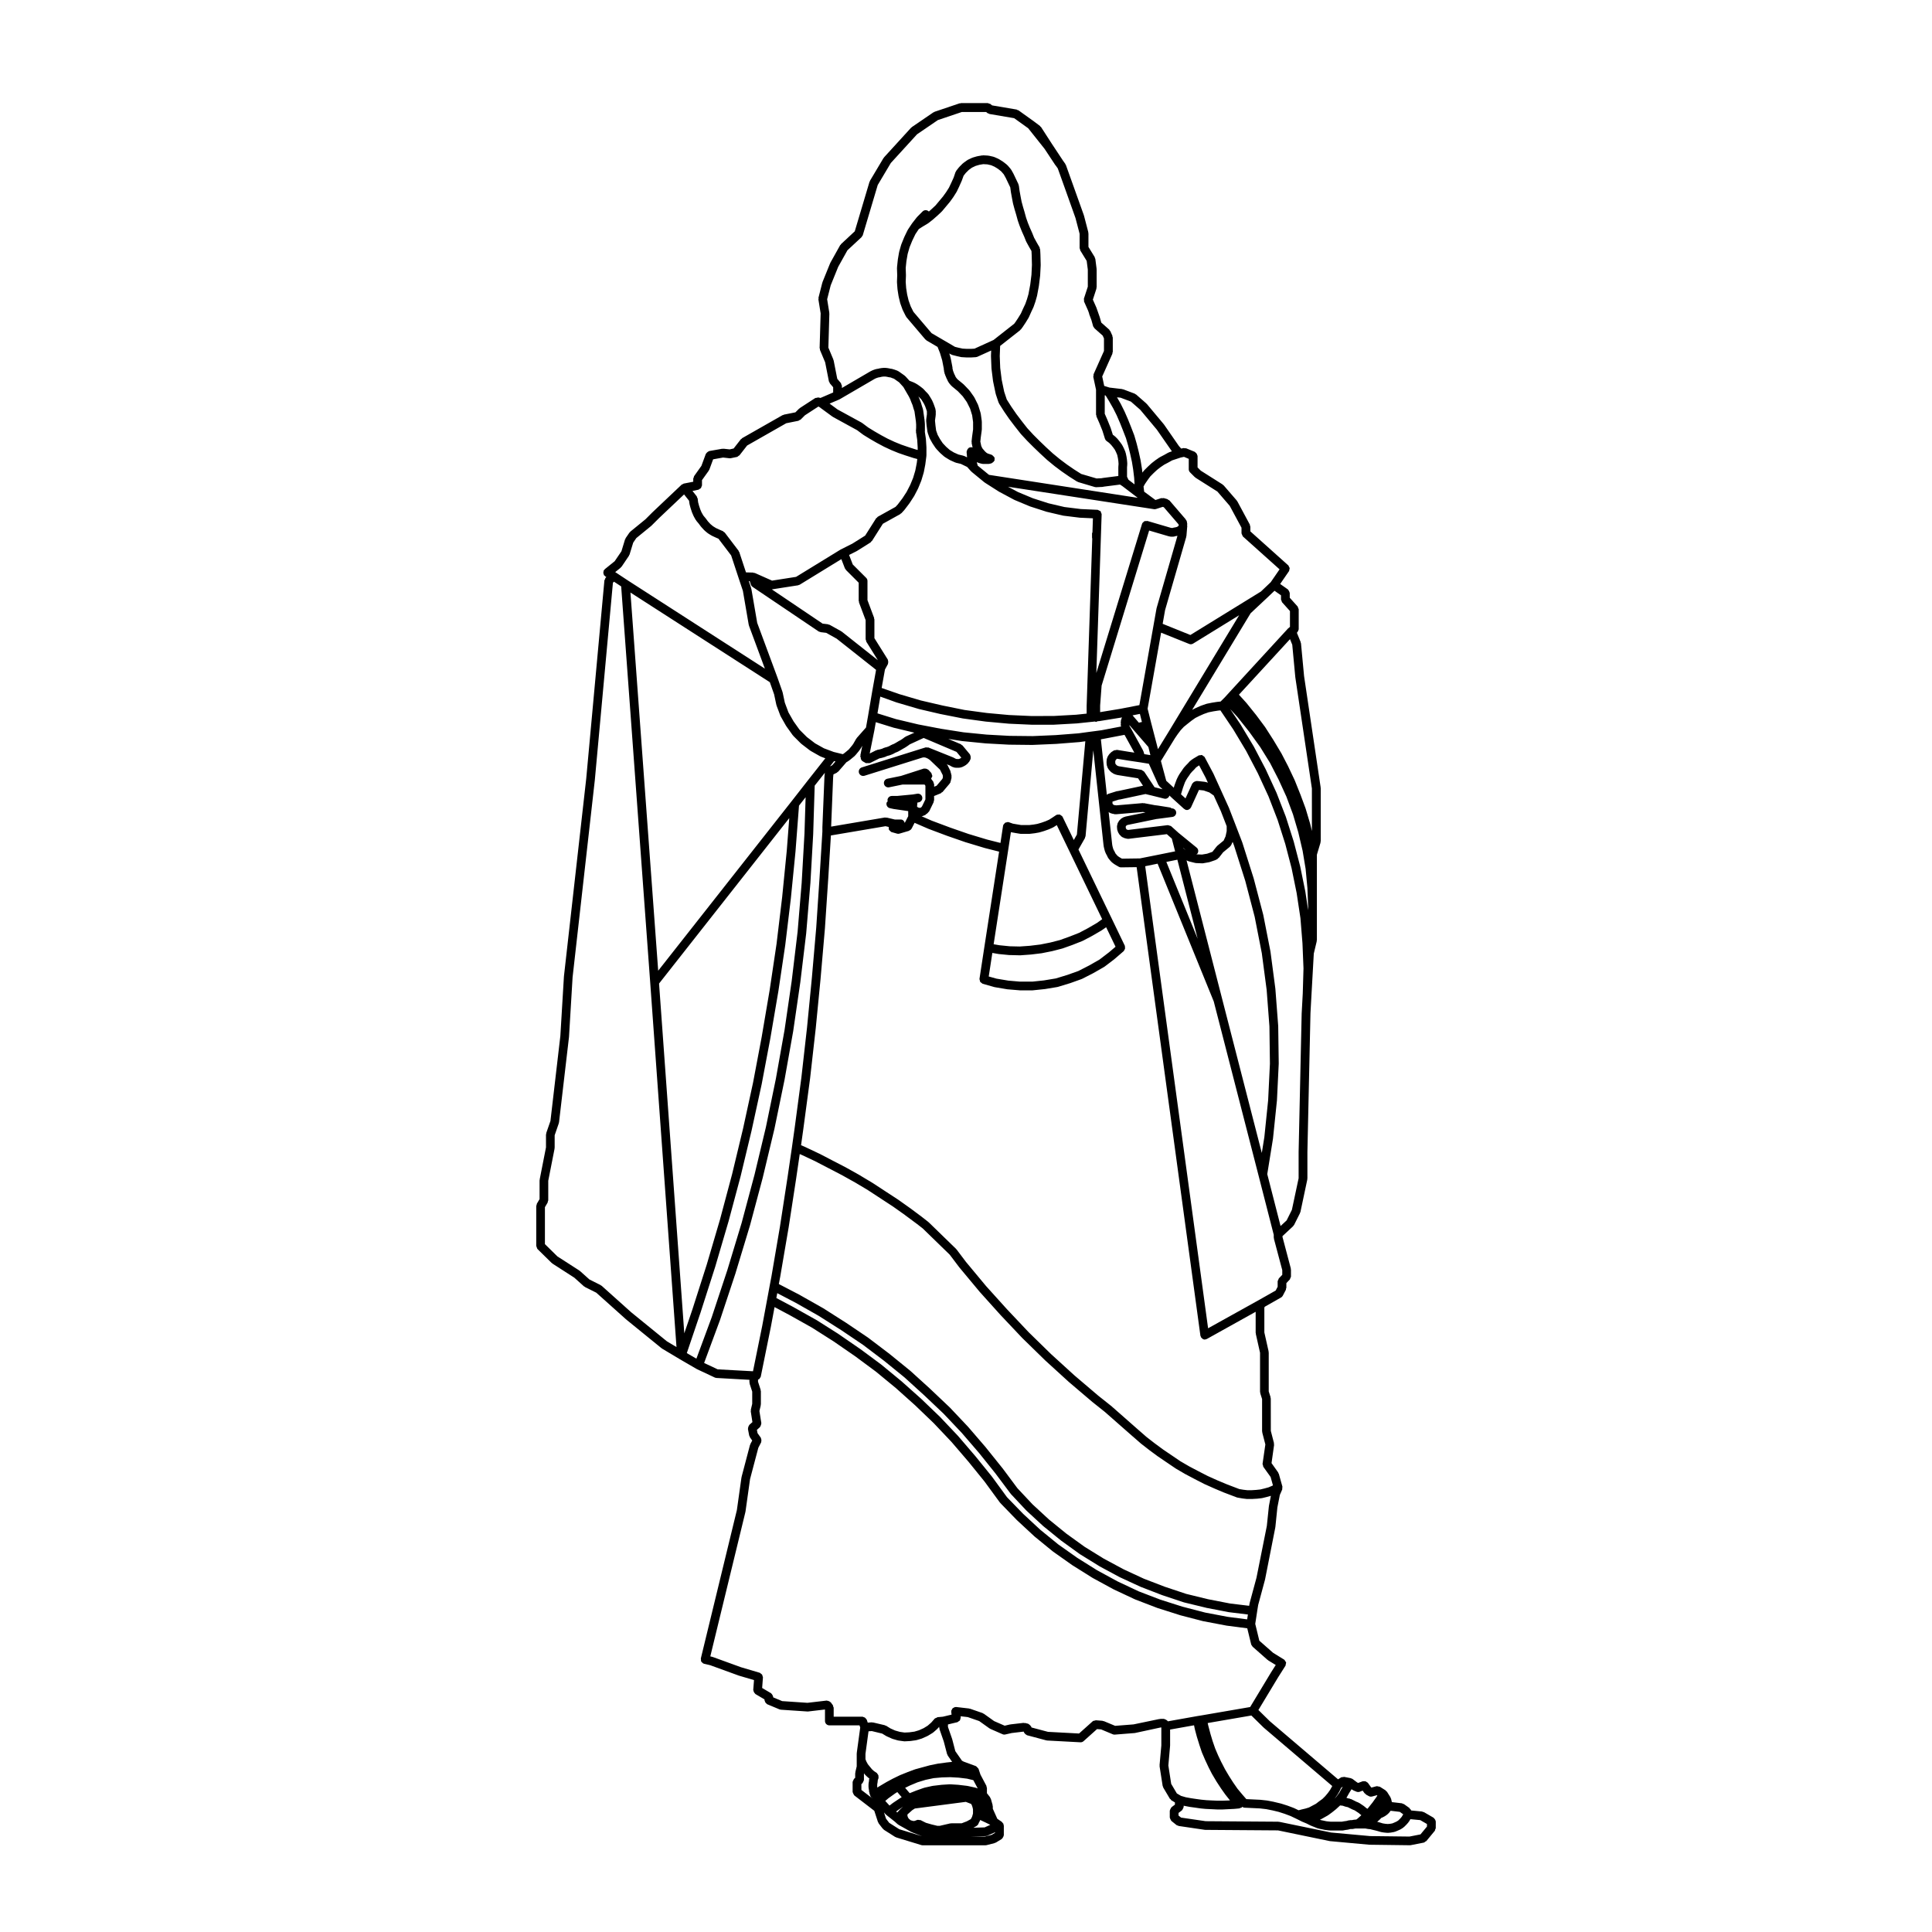 <?xml version="1.0" encoding="UTF-8"?>
<!-- Uploaded to: ICON Repo, www.iconrepo.com, Generator: ICON Repo Mixer Tools -->
<svg fill="#000000" width="800px" height="800px" version="1.1" viewBox="144 144 512 512" xmlns="http://www.w3.org/2000/svg">
 <path d="m524.27 626.17c-0.082-0.125-0.137-0.246-0.266-0.332-0.039-0.039-0.047-0.102-0.098-0.125l-2.578-1.496c-0.082-0.039-0.16 0-0.246-0.031-0.086-0.031-0.133-0.105-0.227-0.117l-2.891-0.277-0.117-0.246c-0.047-0.09-0.145-0.105-0.215-0.188-0.059-0.07-0.066-0.176-0.145-0.238l-1.422-1.012c-0.09-0.059-0.188-0.039-0.281-0.07-0.098-0.039-0.152-0.125-0.262-0.145l-2.66-0.312-0.215-0.906c-0.012-0.039-0.051-0.051-0.059-0.09-0.023-0.059-0.039-0.105-0.07-0.168-0.02-0.031 0-0.07-0.02-0.102l-0.945-1.496c-0.051-0.07-0.141-0.082-0.207-0.137-0.066-0.07-0.07-0.168-0.145-0.215l-1.496-0.945c-0.012-0.012-0.023 0-0.039-0.012-0.102-0.059-0.211-0.031-0.324-0.059-0.18-0.039-0.359-0.117-0.535-0.082-0.004 0.012-0.016 0-0.023 0l-1.316 0.352-0.105-0.059-0.867-1.199c-0.059-0.09-0.172-0.102-0.25-0.156-0.117-0.102-0.215-0.188-0.359-0.227-0.152-0.051-0.281-0.039-0.438-0.02-0.105 0.012-0.195-0.051-0.301-0.012l-1.199 0.441-0.258-0.102-1.246-0.938c-0.035-0.031-0.082-0.012-0.117-0.031-0.039-0.031-0.047-0.07-0.086-0.102-0.051-0.02-0.105 0.012-0.145 0-0.055-0.02-0.074-0.07-0.125-0.082l-1.762-0.344c-0.105-0.02-0.176 0.051-0.273 0.059-0.195 0.012-0.398-0.012-0.57 0.102l-0.77 0.492-18.07-15.391-3.039-2.984 5.281-8.758h0.004l1.898-2.992c0.004-0.012 0-0.012 0.004-0.02h0.004c0.066-0.105 0.023-0.227 0.055-0.344 0.039-0.176 0.121-0.344 0.086-0.523-0.031-0.117-0.145-0.195-0.223-0.312-0.09-0.137-0.133-0.309-0.281-0.402h-0.016l-0.004-0.012-2.898-1.785-3.664-3.219-1.082-4.457 0.516-3.367v-0.031s0.004 0 0.004-0.012l0.258-1.594 1.812-6.723c0-0.02-0.012-0.031-0.004-0.039 0.004-0.02 0.02-0.031 0.023-0.051l2.715-13.773c0-0.02-0.016-0.039-0.016-0.059 0.004-0.02 0.023-0.031 0.031-0.051l0.527-5.152 0.648-3.305 0.629-1.445c0.004-0.012 0-0.02 0-0.02 0.055-0.125 0-0.258 0.012-0.395 0.004-0.117 0.074-0.238 0.047-0.352l-0.953-3.394c-0.02-0.082-0.098-0.102-0.121-0.168-0.031-0.059-0.004-0.137-0.051-0.195l-1.762-2.481 0.68-4.832c0.012-0.09-0.055-0.145-0.059-0.238-0.004-0.082 0.051-0.137 0.031-0.215l-0.84-3.25-0.012-8.594c0-0.07-0.066-0.105-0.07-0.168-0.016-0.07 0.035-0.125 0.012-0.188l-0.484-1.516v-10.352c0-0.051-0.051-0.082-0.055-0.117-0.004-0.051 0.035-0.09 0.023-0.137l-1.129-5.027v-6.606l0.141-0.215 4.297-2.438h0.004c0.18-0.105 0.344-0.266 0.449-0.473l0.816-1.559c0.047-0.09 0-0.188 0.023-0.277 0.023-0.102 0.105-0.156 0.105-0.266v-1.23l0.883-0.938 0.02-0.02c0.102-0.105 0.09-0.246 0.137-0.363 0.07-0.145 0.18-0.266 0.18-0.434v-1.84c0-0.051-0.051-0.09-0.059-0.137-0.012-0.059 0.035-0.102 0.02-0.156l-2.203-8.332v-0.238l2.828-2.637c0.035-0.039 0.023-0.09 0.055-0.125 0.059-0.07 0.141-0.117 0.188-0.207l1.562-3.117c0.023-0.051-0.004-0.09 0.012-0.137 0.023-0.051 0.082-0.082 0.098-0.137l1.828-8.629c0.012-0.039-0.031-0.082-0.02-0.117 0.004-0.051 0.047-0.082 0.047-0.117v-7.031l0.812-36.832 0.277-5.019 0.605-10.766 0.785-3.285c0.012-0.051-0.031-0.09-0.023-0.141 0.012-0.047 0.059-0.082 0.059-0.133v-22.645l0.969-3.231c0.016-0.059-0.031-0.105-0.02-0.168 0.012-0.066 0.07-0.102 0.07-0.16v-14.055c0-0.035-0.035-0.055-0.035-0.086 0-0.035 0.023-0.055 0.02-0.086l-4.402-29.559-0.816-8.676c-0.004-0.07-0.07-0.105-0.082-0.16-0.016-0.059 0.02-0.109 0-0.168l-1.008-2.465c0.012-0.012 0.016-0.023 0.02-0.031 0.121-0.098 0.176-0.215 0.246-0.352 0.074-0.133 0.145-0.242 0.168-0.395 0.004-0.047 0.051-0.074 0.051-0.121v-5.297c0-0.152-0.105-0.258-0.16-0.387-0.047-0.133-0.035-0.281-0.133-0.387l-2.082-2.316v-1.254c0-0.039-0.035-0.059-0.039-0.102-0.016-0.145-0.098-0.258-0.16-0.395-0.074-0.137-0.117-0.266-0.23-0.363-0.031-0.023-0.031-0.07-0.059-0.09l-2.051-1.445 2.344-3.402c0.082-0.109 0.047-0.246 0.082-0.371 0.039-0.141 0.105-0.273 0.09-0.418-0.02-0.152-0.109-0.262-0.191-0.395-0.059-0.109-0.059-0.246-0.16-0.332l-10.066-9.023v-1.25c0-0.105-0.086-0.168-0.105-0.266-0.023-0.098 0.02-0.191-0.031-0.281l-3.324-6.184c-0.023-0.047-0.082-0.047-0.105-0.086-0.023-0.039-0.012-0.09-0.047-0.125l-3.465-4.004c-0.039-0.051-0.105-0.039-0.156-0.082-0.047-0.039-0.047-0.105-0.102-0.141l-5.789-3.664-0.867-0.867v-3.047c0-0.086-0.074-0.133-0.09-0.211-0.031-0.152-0.082-0.266-0.16-0.395-0.09-0.125-0.172-0.215-0.309-0.301-0.066-0.047-0.086-0.133-0.16-0.168l-2.309-0.945c-0.109-0.047-0.227 0.016-0.344 0-0.117-0.012-0.215-0.09-0.332-0.059l-0.637 0.133-0.594-0.664-3.965-5.723c-0.012-0.016-0.035-0.012-0.047-0.023-0.012-0.02-0.004-0.039-0.016-0.055l-4.484-5.359c-0.023-0.031-0.059-0.02-0.086-0.047-0.02-0.023-0.016-0.066-0.047-0.086l-2.715-2.379c-0.055-0.055-0.133-0.035-0.195-0.07-0.066-0.039-0.086-0.117-0.152-0.141l-3.055-1.152c-0.051-0.02-0.102 0.016-0.145 0.004-0.051-0.016-0.074-0.07-0.125-0.074l-3.359-0.395-1.414-0.441-0.527-2.5 2.699-6.035c0.035-0.082-0.016-0.16 0.004-0.246s0.098-0.137 0.098-0.227v-3.805c0-0.098-0.074-0.145-0.098-0.23-0.02-0.082 0.031-0.16-0.004-0.242l-0.543-1.219c-0.035-0.086-0.125-0.105-0.172-0.172-0.055-0.07-0.051-0.16-0.109-0.227l-2.125-1.879-0.383-1.367c0-0.016-0.02-0.016-0.023-0.031-0.004-0.016 0.012-0.031 0.004-0.047l-0.012-0.016v-0.004l-0.035-0.102-0.84-2.394c-0.004-0.02-0.023-0.02-0.035-0.039-0.004-0.016 0.004-0.031 0-0.047l-0.906-2.035 0.945-2.906c0.02-0.066-0.023-0.117-0.016-0.18 0.012-0.07 0.074-0.105 0.074-0.176v-4.75c0-0.031-0.031-0.047-0.031-0.074-0.004-0.031 0.02-0.047 0.02-0.074l-0.336-2.644c-0.016-0.09-0.098-0.137-0.121-0.215-0.023-0.082 0.004-0.168-0.039-0.242l-1.664-2.711v-3.613c0-0.055-0.051-0.09-0.059-0.141-0.004-0.055 0.035-0.102 0.02-0.152l-1.152-4.414c-0.004-0.016-0.023-0.02-0.035-0.039-0.004-0.02 0.012-0.035 0.004-0.055l-2.379-6.656-2.379-6.648c-0.02-0.055-0.086-0.074-0.109-0.121-0.023-0.055-0.004-0.109-0.035-0.156l-0.656-0.918-0.012-0.023-2.922-4.414-2.84-4.398c-0.039-0.066-0.117-0.07-0.172-0.117-0.047-0.059-0.047-0.137-0.105-0.18l-1.629-1.223h-0.016c0-0.004 0-0.012-0.004-0.016l-4.074-2.918c-0.074-0.055-0.172-0.023-0.258-0.059-0.086-0.039-0.133-0.121-0.223-0.141l-6.5-1.102-0.441-0.359c-0.105-0.086-0.242-0.059-0.363-0.105-0.121-0.051-0.215-0.145-0.359-0.145h-7.059c-0.074 0-0.109 0.059-0.18 0.074-0.066 0.012-0.121-0.035-0.191-0.016l-6.648 2.242c-0.055 0.02-0.07 0.082-0.121 0.105-0.051 0.023-0.109 0-0.16 0.031l-5.773 3.941c-0.039 0.031-0.039 0.086-0.074 0.109-0.039 0.035-0.098 0.023-0.121 0.066l-7.129 7.809c-0.031 0.031-0.02 0.082-0.039 0.109-0.031 0.031-0.086 0.031-0.105 0.07l-3.602 6.047c-0.023 0.047 0 0.102-0.02 0.145-0.02 0.047-0.082 0.066-0.098 0.109l-3.914 13.141-3.637 3.387c-0.051 0.047-0.039 0.109-0.082 0.168-0.047 0.051-0.109 0.055-0.145 0.109l-2.578 4.621c-0.016 0.02 0 0.051-0.012 0.074-0.012 0.023-0.047 0.031-0.055 0.055l-2.035 5.023c-0.012 0.031 0.012 0.059 0 0.09-0.012 0.023-0.039 0.035-0.051 0.066l-1.02 4.004c-0.02 0.086 0.039 0.156 0.035 0.242 0 0.082-0.07 0.141-0.055 0.227l0.594 3.691-0.273 9.195c0 0.086 0.074 0.141 0.09 0.227 0.016 0.09-0.035 0.172 0 0.258l1.379 3.289 0.992 5.039c0.023 0.121 0.125 0.195 0.18 0.301 0.039 0.074 0.02 0.156 0.074 0.227l0.875 1.027v1.395l-3.359 1.445-0.516-0.117c-0.004 0-0.012 0.004-0.016 0.004-0.156-0.039-0.312 0.047-0.473 0.082-0.133 0.031-0.289 0-0.398 0.074h-0.012l-4.074 2.648c-0.035 0.02-0.035 0.074-0.066 0.102-0.039 0.023-0.09 0.016-0.121 0.051l-0.973 0.973-3.047 0.609c-0.07 0.016-0.098 0.086-0.156 0.105-0.059 0.02-0.125-0.012-0.188 0.023l-10.73 6.109c-0.07 0.039-0.086 0.121-0.141 0.176-0.055 0.055-0.145 0.051-0.195 0.109l-1.91 2.449-1.043 0.238-1.652-0.18c-0.055-0.012-0.102 0.047-0.156 0.047-0.066 0-0.105-0.051-0.168-0.035l-3.465 0.609c-0.055 0.012-0.074 0.066-0.117 0.082-0.16 0.047-0.266 0.133-0.387 0.242-0.109 0.102-0.207 0.176-0.277 0.312-0.023 0.051-0.086 0.059-0.105 0.109l-1.168 3.176-1.945 2.731c-0.074 0.102-0.047 0.223-0.082 0.332-0.039 0.117-0.141 0.207-0.141 0.336v0.812l-2.523 0.492c-0.102 0.02-0.141 0.109-0.23 0.152-0.086 0.039-0.188 0.016-0.266 0.082-0.016 0.012-0.012 0.035-0.023 0.051-0.016 0.012-0.039 0.004-0.055 0.02l-7.602 7.195c-0.004 0.004-0.004 0.012-0.004 0.016-0.012 0.004-0.016 0-0.02 0.004l-1.945 1.945-4.012 3.273c-0.051 0.039-0.047 0.105-0.086 0.152-0.039 0.039-0.105 0.039-0.141 0.098l-1.012 1.473c-0.035 0.055-0.012 0.117-0.035 0.172-0.031 0.059-0.102 0.086-0.117 0.141l-0.961 3.164-1.785 2.629-2.641 2.133c-0.066 0.051-0.059 0.133-0.105 0.191-0.055 0.059-0.141 0.07-0.18 0.137-0.039 0.082-0.004 0.16-0.023 0.242-0.051 0.145-0.07 0.266-0.055 0.418 0.016 0.156 0.051 0.273 0.117 0.406 0.039 0.074 0.016 0.16 0.07 0.23 0.047 0.055 0.125 0.039 0.176 0.086 0.066 0.059 0.074 0.152 0.152 0.195l0.277 0.156-0.203 0.211c-0.102 0.105-0.098 0.246-0.141 0.371-0.055 0.109-0.16 0.188-0.172 0.316l-4.82 52.547-5.906 52.391c0 0.012 0.012 0.02 0.012 0.031 0 0.012-0.016 0.02-0.016 0.031l-0.945 15.723-2.625 22.523-1.113 3.211c-0.023 0.059 0.02 0.117 0.012 0.188-0.012 0.07-0.082 0.117-0.082 0.188v3.426l-1.672 8.504c-0.012 0.051 0.023 0.082 0.023 0.117-0.004 0.039-0.051 0.07-0.051 0.105v4.977l-0.719 1.219c-0.059 0.102-0.02 0.207-0.047 0.309-0.031 0.102-0.117 0.176-0.117 0.289v10.602h0.004c0 0.105 0.098 0.195 0.117 0.297 0.059 0.188 0.09 0.383 0.223 0.523 0.004 0 0.004 0.012 0.004 0.012l3.734 3.664c0.031 0.031 0.082 0.02 0.109 0.051 0.031 0.031 0.035 0.082 0.07 0.102l5.824 3.75 2.586 2.324c0.047 0.039 0.109 0.031 0.16 0.059 0.039 0.031 0.051 0.09 0.098 0.105l2.984 1.496 7.766 6.957c0.012 0.012 0.02 0 0.023 0.012 0.012 0.012 0.012 0.02 0.016 0.031l9.508 7.734c0.023 0.031 0.066 0.02 0.098 0.039 0.02 0.012 0.02 0.051 0.047 0.059l4.551 2.715h0.012v0.012l4.551 2.644c0.016 0.012 0.039 0 0.059 0.02 0.016 0 0.016 0.02 0.031 0.031l4.75 2.231c0.121 0.059 0.25 0.082 0.379 0.09 0.02 0 0.031 0.02 0.051 0.02l8.75 0.492-0.016 0.645c0 0.07 0.059 0.105 0.07 0.176 0.012 0.07-0.035 0.117-0.016 0.188l0.691 2.125v3.231l-0.367 1.559c-0.02 0.082 0.035 0.137 0.031 0.215 0 0.09-0.066 0.145-0.051 0.227l0.441 2.84-0.816 0.734c-0.039 0.031-0.031 0.09-0.066 0.125-0.105 0.117-0.137 0.246-0.191 0.395-0.047 0.145-0.098 0.266-0.086 0.414 0.004 0.051-0.039 0.09-0.031 0.145l0.336 1.762c0.023 0.102 0.105 0.156 0.145 0.246 0.035 0.07 0.004 0.145 0.051 0.207l0.605 0.855-0.488 0.926c-0.02 0.039 0.004 0.09-0.012 0.125-0.016 0.051-0.07 0.059-0.086 0.105l-2.238 8.496c-0.004 0.02 0.016 0.051 0.012 0.07-0.004 0.031-0.035 0.039-0.039 0.07l-1.215 8.641-9.551 39.312v0.012c-0.02 0.082 0.039 0.145 0.035 0.227-0.004 0.227-0.012 0.465 0.105 0.648 0.02 0.031 0.082 0.039 0.105 0.082 0.156 0.195 0.336 0.371 0.605 0.441h0.004l1.621 0.383 7.418 2.695c0.016 0.012 0.031 0.012 0.051 0.012 0.004 0 0.004 0.012 0.016 0.02l4.133 1.219-0.203 2.602c-0.004 0.07 0.055 0.117 0.059 0.188 0.016 0.145 0.059 0.266 0.133 0.402 0.07 0.137 0.137 0.238 0.258 0.344 0.051 0.039 0.055 0.117 0.117 0.156l2.414 1.426v0.215c0 0.09 0.074 0.137 0.09 0.215 0.031 0.145 0.082 0.266 0.156 0.383 0.09 0.137 0.176 0.227 0.309 0.312 0.066 0.039 0.086 0.125 0.16 0.156l3.254 1.359c0.105 0.051 0.215 0.051 0.324 0.07 0.016 0 0.023 0.02 0.047 0.02l6.992 0.473h0.082 0.137l4.481-0.527v3.043c0 0.641 0.52 1.16 1.152 1.16h7.992l0.195 0.578-0.918 6.731c0 0.031 0.023 0.051 0.02 0.082 0 0.031-0.031 0.039-0.031 0.07v3.406l-0.371 1.559c-0.012 0.051 0.031 0.09 0.023 0.137-0.012 0.051-0.059 0.09-0.059 0.137v1.211l-0.242 0.188c-0.02 0.02-0.016 0.051-0.035 0.059-0.109 0.105-0.141 0.246-0.211 0.383-0.066 0.137-0.156 0.258-0.168 0.402 0 0.02-0.023 0.039-0.023 0.059v2.644c0 0.031 0.031 0.051 0.031 0.082 0.012 0.145 0.105 0.266 0.168 0.402 0.07 0.137 0.105 0.277 0.215 0.371 0.02 0.02 0.016 0.051 0.039 0.07l5.289 4.066 0.973 2.984c0.023 0.082 0.102 0.117 0.137 0.188 0.023 0.051 0.004 0.105 0.039 0.156l1.09 1.414c0.039 0.059 0.109 0.039 0.156 0.09 0.059 0.059 0.07 0.145 0.141 0.195l2.988 1.898c0.059 0.039 0.125 0.031 0.191 0.059 0.039 0.012 0.051 0.059 0.09 0.07l6.656 2.035c0.109 0.039 0.227 0.051 0.336 0.051h16.695c0.102 0 0.195-0.012 0.293-0.039l2.106-0.539c0.047-0.012 0.055-0.051 0.098-0.07 0.074-0.02 0.152-0.02 0.223-0.059l1.562-0.953c0.047-0.031 0.047-0.082 0.086-0.117 0.121-0.09 0.18-0.207 0.258-0.344 0.074-0.125 0.141-0.246 0.16-0.395 0.012-0.051 0.055-0.082 0.055-0.125v-2.59c0-0.039-0.039-0.059-0.047-0.102-0.004-0.09-0.031-0.145-0.055-0.238-0.016-0.039 0.02-0.09 0-0.125-0.035-0.07-0.109-0.09-0.152-0.145-0.066-0.102-0.105-0.176-0.191-0.246-0.031-0.031-0.031-0.082-0.066-0.102l-1.219-0.836-1.188-2.656v-0.641c0-0.059-0.059-0.102-0.066-0.156-0.004-0.051 0.035-0.102 0.02-0.156l-0.48-1.691c-0.02-0.082-0.105-0.105-0.141-0.188-0.035-0.07-0.012-0.156-0.066-0.227l-0.828-1.047v-1.426c0-0.105-0.09-0.168-0.109-0.266-0.02-0.102 0.02-0.195-0.031-0.277l-1.57-2.961-0.52-1.547c-0.012-0.031-0.039-0.039-0.051-0.059-0.055-0.137-0.176-0.207-0.281-0.312-0.105-0.117-0.18-0.246-0.316-0.309-0.023-0.012-0.031-0.039-0.055-0.039l-3.231-1.188-0.453-0.246-1.762-2.527-0.828-3.188c-0.012-0.02-0.023-0.02-0.031-0.039-0.004-0.012 0.012-0.031 0-0.051l-1.09-3.141v-0.66l2.504-0.598c0.133-0.031 0.195-0.145 0.309-0.227 0.125-0.082 0.273-0.125 0.352-0.258 0.09-0.117 0.086-0.266 0.117-0.402 0.031-0.137 0.121-0.238 0.105-0.371l-0.035-0.309 1.883 0.215 3.047 1.055 2.715 1.941c0.039 0.039 0.098 0.02 0.137 0.051 0.031 0.02 0.035 0.059 0.07 0.07l3.258 1.426c0.145 0.07 0.309 0.102 0.465 0.102 0.086 0 0.172-0.012 0.262-0.031l1.691-0.383 3.188-0.383 0.074 0.215c0.016 0.051 0.059 0.07 0.086 0.105 0.039 0.09 0.098 0.137 0.152 0.207 0.121 0.156 0.262 0.266 0.438 0.332 0.051 0.031 0.07 0.09 0.121 0.102l5.094 1.359c0.082 0.02 0.152 0.02 0.223 0.031 0.012 0 0.012 0.012 0.02 0.012l8.828 0.473h0.059c0.281 0 0.551-0.102 0.77-0.297l3.57-3.199 1.082 0.082 3.09 1.289c0.145 0.07 0.297 0.09 0.449 0.09h0.09l5.231-0.414h0.012c0.051-0.012 0.098-0.012 0.141-0.02l6.797-1.465h0.152v4.769l-0.469 5.234c-0.012 0.059 0.039 0.09 0.039 0.137 0.004 0.051-0.039 0.09-0.035 0.145l0.816 5.223c0.016 0.09 0.09 0.137 0.117 0.215 0.023 0.059-0.012 0.137 0.031 0.195l1.77 2.984c0.039 0.07 0.125 0.051 0.176 0.105 0.086 0.102 0.109 0.238 0.23 0.309l0.926 0.547v0.59l-0.891 0.672c-0.023 0.02-0.023 0.051-0.047 0.082-0.117 0.102-0.152 0.227-0.223 0.371-0.066 0.125-0.152 0.246-0.168 0.395 0 0.031-0.035 0.051-0.035 0.082v1.828c0 0.031 0.031 0.039 0.031 0.07 0.004 0.145 0.102 0.266 0.168 0.402s0.098 0.277 0.207 0.371c0.02 0.02 0.016 0.051 0.035 0.059l1.359 1.094c0.105 0.09 0.246 0.09 0.367 0.125 0.074 0.031 0.105 0.102 0.188 0.105l6.922 1.023c0.055 0.012 0.105 0.012 0.16 0.012l19.242 0.137 13.668 2.828c0.039 0.012 0.074 0.012 0.109 0.02h0.016l10.453 0.953h0.09 0.004l10.59 0.137h0.016c0.074 0 0.145-0.012 0.227-0.02l3.461-0.68c0.18-0.039 0.293-0.176 0.43-0.289 0.074-0.059 0.18-0.039 0.246-0.117l2.238-2.715c0.09-0.105 0.07-0.246 0.109-0.363 0.051-0.125 0.152-0.227 0.152-0.371l0.004-1.766c0-0.059-0.055-0.09-0.059-0.145-0.016-0.152-0.082-0.258-0.156-0.395zm-6.742 4.535-10.445-0.125-10.34-0.945-13.715-2.832c-0.047-0.012-0.074 0.02-0.117 0.02-0.039 0-0.07-0.051-0.105-0.051l-19.285-0.137-6.519-0.953-0.68-0.539v-0.699l0.898-0.672c0.023-0.02 0.02-0.059 0.047-0.082 0.109-0.102 0.145-0.238 0.223-0.371 0.066-0.137 0.152-0.246 0.16-0.395 0.004-0.031 0.035-0.051 0.035-0.082v-0.309h0.031c0.012 0 0.016 0.012 0.02 0.012l1.426 0.277c0.016 0 0.031 0 0.047 0.012h0.004l1.426 0.195 1.426 0.207h0.047c0.004 0 0.004 0.012 0.012 0.012l1.426 0.137h0.105l1.371 0.07h0.055l1.441 0.07h0.055 1.422 0.055l1.371-0.07h0.055l1.371-0.07h0.047 0.012 0.051l1.496-0.137c0.09-0.012 0.137-0.09 0.223-0.117 0.145-0.051 0.312-0.051 0.434-0.156 0.023-0.031 0.02-0.07 0.051-0.09 0.023-0.031 0.066-0.031 0.086-0.059 0.152 0.09 0.289 0.215 0.48 0.227h0.055l4.106 0.195 1.684 0.195 1.656 0.332 1.602 0.383 1.605 0.516 1.578 0.59 1.523 0.73h0.012l1.465 0.734c0.016 0.012 0.035 0 0.051 0.012 0.012 0 0.016 0.02 0.023 0.02l1.137 0.473 1.027 0.516c0.02 0.012 0.047 0.012 0.066 0.02 0.012 0 0.016 0.02 0.023 0.02l1.699 0.68c0.039 0.02 0.082 0.012 0.117 0.031 0.012 0 0.02 0.02 0.035 0.02l0.539 0.137h0.039c0.004 0 0.012 0.012 0.016 0.012l0.68 0.137 0.586 0.125c0.035 0.012 0.074 0.012 0.105 0.02h0.016l0.609 0.07h0.012s0 0.012 0.004 0.012l0.68 0.059c0.039 0.012 0.082 0.012 0.109 0.012h3.121c0.074 0 0.152-0.012 0.227-0.02l0.645-0.125 0.543-0.07c0.012 0 0.016-0.012 0.023-0.012 0.051-0.012 0.105-0.012 0.152-0.02l0.594-0.156h0.523c0.074 0 0.152-0.012 0.227-0.031l0.562-0.105h2.617l0.562 0.105c0.035 0.012 0.074 0.012 0.105 0.012 0.004 0 0.004 0.012 0.012 0.012l0.648 0.059 0.645 0.176h0.047s0.004 0.012 0.012 0.012l0.598 0.137 0.707 0.188 0.648 0.195c0.039 0.012 0.082 0.012 0.121 0.02 0.012 0 0.012 0.012 0.023 0.02l0.812 0.137h0.09l0.004 0.012 0.816 0.07h0.098 0.105l0.746-0.07s0.004-0.012 0.012-0.012c0.031 0 0.059 0 0.09-0.012l0.746-0.137c0.02 0 0.031-0.02 0.051-0.031 0.055-0.012 0.117-0.012 0.172-0.031l0.68-0.277c0.012 0 0.012-0.012 0.016-0.012 0.012-0.012 0.023 0 0.035-0.012l0.746-0.332c0.023-0.012 0.031-0.051 0.055-0.059 0.035-0.02 0.074-0.012 0.105-0.039l0.613-0.402c0.031-0.02 0.031-0.07 0.066-0.102 0.035-0.031 0.082-0.012 0.109-0.051l0.609-0.609c0.012-0.012 0.004-0.031 0.016-0.039 0.012-0.012 0.031 0 0.035-0.012l0.48-0.551c0.031-0.031 0.016-0.082 0.039-0.117 0.023-0.031 0.066-0.02 0.086-0.051l0.387-0.648 0.012-0.012 2.602 0.246 1.777 1.031v0.68l-1.715 2.074zm-73.125-29.723-4.875 0.383-3.004-1.25c-0.066-0.031-0.125 0.012-0.191 0-0.059-0.02-0.102-0.082-0.168-0.09l-1.77-0.137c-0.004 0-0.004 0.012-0.012 0.012-0.086-0.012-0.145 0.051-0.227 0.07-0.258 0.02-0.488 0.07-0.648 0.246l-3.551 3.18-8.227-0.441-4.375-1.16-0.074-0.227c-0.016-0.051-0.07-0.059-0.09-0.102-0.066-0.137-0.172-0.215-0.281-0.324-0.109-0.102-0.203-0.195-0.344-0.258-0.047-0.012-0.059-0.07-0.105-0.082l-0.816-0.195c-0.074-0.02-0.133 0.031-0.207 0.031-0.074-0.012-0.125-0.07-0.207-0.059l-3.465 0.402c-0.023 0-0.035 0.031-0.059 0.039-0.023 0-0.047-0.02-0.066-0.02l-1.391 0.324-2.801-1.219-2.75-1.969c-0.055-0.039-0.109-0.012-0.168-0.039-0.055-0.031-0.07-0.102-0.125-0.117l-3.324-1.152c-0.047-0.012-0.09 0.02-0.133 0.012-0.039-0.012-0.066-0.059-0.109-0.07l-3.465-0.402c-0.051-0.012-0.086 0.039-0.133 0.039-0.047 0-0.086-0.051-0.133-0.039-0.105 0.012-0.16 0.105-0.258 0.137-0.156 0.07-0.297 0.105-0.414 0.238-0.102 0.102-0.133 0.215-0.188 0.344-0.051 0.105-0.145 0.176-0.16 0.297-0.004 0.051 0.035 0.09 0.035 0.137 0 0.047-0.039 0.082-0.035 0.125l0.086 0.746-2.309 0.551-1.387 0.125h-0.004l-0.023 0.012c-0.125 0.012-0.207 0.117-0.312 0.168-0.156 0.059-0.328 0.09-0.449 0.215l-0.902 1.031-0.945 0.828-1.074 0.66-1.246 0.559-1.18 0.352-1.367 0.188-1.266 0.059-1.219-0.176-1.281-0.363-1.23-0.551-1.148-0.711c-0.059-0.031-0.125 0-0.191-0.031-0.059-0.02-0.082-0.09-0.145-0.105l-3.117-0.734c-0.07-0.02-0.117 0.031-0.188 0.02-0.055 0-0.105-0.059-0.16-0.059l-1.074 0.082-0.262-0.777c-0.031-0.09-0.125-0.125-0.176-0.207-0.086-0.125-0.156-0.227-0.289-0.324-0.117-0.09-0.238-0.117-0.383-0.156-0.098-0.02-0.152-0.105-0.258-0.105l-7.656-0.008v-2.371c0-0.125-0.102-0.215-0.141-0.332-0.035-0.117-0.004-0.246-0.082-0.344l-0.543-0.746c-0.035-0.051-0.102-0.039-0.137-0.082-0.105-0.117-0.223-0.168-0.359-0.227-0.141-0.059-0.262-0.117-0.422-0.117-0.055 0-0.098-0.051-0.152-0.051l-5.117 0.598-6.699-0.453-2.367-0.984v-0.105c0-0.059-0.051-0.09-0.059-0.145-0.016-0.145-0.09-0.258-0.156-0.383-0.086-0.137-0.137-0.258-0.262-0.352-0.039-0.031-0.047-0.09-0.098-0.117l-2.363-1.395 0.211-2.816c0.012-0.117-0.074-0.195-0.102-0.309-0.035-0.156-0.051-0.289-0.133-0.414-0.09-0.125-0.203-0.176-0.328-0.266-0.098-0.07-0.145-0.176-0.262-0.215l-5.008-1.484-7.422-2.695c-0.023-0.012-0.047 0.012-0.07 0-0.023 0-0.035-0.031-0.055-0.039l-0.57-0.137 9.301-38.25c0.004-0.02-0.012-0.039-0.012-0.059 0.004-0.02 0.031-0.031 0.035-0.051l1.211-8.629 2.191-8.293 0.75-1.445c0.035-0.059 0-0.125 0.02-0.188 0.051-0.145 0.051-0.266 0.035-0.422-0.012-0.156-0.023-0.277-0.098-0.414-0.031-0.059-0.004-0.125-0.047-0.188l-0.871-1.219-0.168-0.867 0.801-0.719c0.035-0.031 0.023-0.082 0.055-0.117 0.105-0.105 0.137-0.246 0.188-0.395 0.055-0.137 0.105-0.258 0.102-0.402 0-0.051 0.039-0.082 0.035-0.125l-0.516-3.238 0.352-1.477c0.012-0.051-0.031-0.09-0.023-0.137 0.012-0.051 0.059-0.082 0.059-0.125v-3.531c0-0.07-0.059-0.105-0.07-0.176-0.012-0.059 0.035-0.117 0.012-0.176l-0.691-2.137v-0.57c0.121-0.051 0.25-0.082 0.348-0.168 0.074-0.07 0.098-0.156 0.145-0.246 0.082-0.117 0.191-0.215 0.227-0.363l2.644-13.039c0-0.012-0.004-0.012-0.004-0.012 0.004 0 0.012-0.012 0.012-0.012l1.004-5.371 3.961 2.106 5.984 3.356 5.762 3.664 5.656 3.906 5.473 4.055 5.301 4.359 5.043 4.516h0.004l5.023 4.82 4.684 4.949 4.473 5.215h0.004l4.289 5.297 4.074 5.566c0.02 0.02 0.051 0.012 0.07 0.039 0.023 0.02 0.016 0.059 0.035 0.082l4.348 4.488c0.004 0.012 0.02 0 0.031 0.012 0.012 0.012 0.004 0.02 0.016 0.031l4.613 4.281c0.012 0.012 0.023 0 0.035 0.012 0.012 0.012 0.012 0.031 0.02 0.039l4.82 3.934c0.012 0.012 0.031 0 0.047 0.012 0.012 0.012 0.012 0.031 0.02 0.039l5.094 3.602c0.012 0.012 0.023 0 0.035 0.012 0.012 0 0.012 0.02 0.016 0.02l5.301 3.324c0.016 0.012 0.031 0.012 0.047 0.012 0.004 0.012 0.004 0.02 0.02 0.031l5.496 2.992c0.016 0.012 0.031 0 0.051 0.012 0.004 0 0.004 0.02 0.016 0.02l5.633 2.644c0.02 0.012 0.039 0 0.059 0.012 0.012 0.012 0.012 0.02 0.02 0.02l5.84 2.242c0.016 0 0.035 0 0.047 0.012 0.012 0 0.016 0.012 0.02 0.012l5.977 1.898c0.016 0.012 0.035 0.012 0.051 0.012 0.004 0 0.012 0.012 0.016 0.012l6.039 1.566c0.023 0.012 0.047 0 0.066 0.012h0.012l6.109 1.16h0.059l0.004 0.012 5.461 0.711 1.031 4.254c0.047 0.188 0.168 0.309 0.281 0.434 0.039 0.051 0.031 0.125 0.082 0.168l4.004 3.531c0.035 0.02 0.074 0.012 0.105 0.039 0.031 0.02 0.031 0.059 0.059 0.082l1.984 1.211-1.27 1.996c-0.004 0.012 0 0.012-0.004 0.02 0 0-0.004 0-0.012 0.012l-5.496 9.113-12.848 2.211-1.285 0.207c-0.004 0-0.004 0.012-0.012 0.012h-0.012-0.023-0.004l-7.629 1.359-0.059-0.102c-0.023-0.039-0.082-0.039-0.105-0.082-0.098-0.117-0.215-0.168-0.352-0.246-0.137-0.07-0.246-0.145-0.398-0.168-0.047 0-0.074-0.051-0.117-0.051h-0.945c-0.047 0-0.074 0.051-0.117 0.059-0.047 0-0.082-0.039-0.121-0.031zm-43.32 29.723 4.102-0.117h0.004 0.012 0.031c0.012 0 0.016-0.012 0.023-0.012 0.137-0.012 0.277-0.031 0.406-0.102l2.035-0.906v0.145l-0.855 0.523-1.793 0.465zm-18.758-1.938-2.68-1.703-0.848-1.113-0.527-1.633 0.473 0.523c0.02 0.031 0.059 0.012 0.086 0.039 0.023 0.031 0.02 0.07 0.051 0.09l2.281 1.809 0.715 0.648c0.039 0.039 0.098 0.031 0.137 0.059 0.035 0.02 0.039 0.07 0.082 0.102l3.394 1.898c0.031 0.02 0.07 0.012 0.105 0.031 0.02 0.012 0.02 0.031 0.047 0.039l2.715 1.055zm-4.539-25.348 1.066 0.648c0.031 0.02 0.066 0.02 0.098 0.031 0.016 0.012 0.02 0.031 0.039 0.039l1.359 0.609c0.035 0.02 0.074 0.02 0.109 0.031 0.02 0.012 0.023 0.031 0.039 0.031l1.426 0.414c0.047 0.012 0.09 0.012 0.137 0.02 0.004 0 0.012 0.012 0.02 0.012l1.422 0.195c0.059 0.012 0.105 0.02 0.168 0.02h0.055l1.367-0.07h0.004 0.055v-0.012h0.102l1.496-0.207c0.012 0 0.016-0.012 0.031-0.02 0.051-0.012 0.102-0.012 0.145-0.02l1.359-0.402c0.016-0.012 0.02-0.031 0.035-0.031 0.035-0.012 0.074-0.012 0.105-0.031l1.359-0.609c0.02 0 0.02-0.031 0.039-0.039 0.031-0.012 0.066-0.012 0.09-0.031l1.223-0.746c0.023-0.012 0.023-0.051 0.055-0.07 0.035-0.031 0.074-0.02 0.105-0.039l1.09-0.953c0.02-0.02 0.016-0.059 0.035-0.082 0.02-0.02 0.055-0.012 0.074-0.031l0.406-0.473v0.258c0 0.07 0.07 0.105 0.082 0.176 0.012 0.07-0.035 0.125-0.012 0.195l1.145 3.293 0.871 3.336c0.02 0.09 0.098 0.125 0.133 0.195 0.023 0.059 0 0.125 0.035 0.176l1.176 1.684-1.645 0.176c-0.004 0-0.012 0.012-0.02 0.012h-0.016l-2.035 0.266c-0.016 0-0.023 0.02-0.039 0.02-0.016 0.012-0.023-0.012-0.047 0l-1.969 0.402c-0.012 0-0.016 0.02-0.031 0.02s-0.02-0.012-0.035-0.012l-2.031 0.555h-0.004-0.004l-1.969 0.539c-0.02 0.012-0.023 0.031-0.047 0.039-0.02 0-0.039-0.012-0.059 0l-1.969 0.734c-0.004 0.012-0.004 0.012-0.012 0.02-0.004 0-0.016-0.012-0.02 0l-1.828 0.734c-0.016 0.012-0.016 0.031-0.023 0.031-0.016 0.012-0.031 0-0.047 0l-1.828 0.887c-0.012 0-0.012 0.02-0.02 0.02-0.004 0.012-0.02 0-0.023 0l-1.77 0.953c-0.012 0.012-0.012 0.02-0.02 0.02-0.004 0.012-0.016 0-0.023 0.012l-1.828 1.082c-0.004 0-0.004 0.012-0.016 0.02-0.004 0-0.016-0.012-0.02 0l-0.422 0.277-0.035-0.207v-0.637l0.055-0.309 0.066-0.402c0.004-0.031-0.023-0.059-0.02-0.102 0-0.031 0.039-0.059 0.039-0.09v-0.195l0.051-0.117c0.004-0.012 0-0.02 0-0.031 0.004-0.02 0.02-0.02 0.023-0.039l0.137-0.402c0.035-0.105-0.023-0.207-0.023-0.309 0.012-0.145 0.02-0.277-0.031-0.422-0.051-0.145-0.137-0.238-0.242-0.363-0.066-0.07-0.074-0.188-0.16-0.246l-0.75-0.492-0.539-0.492-0.555-0.68-0.539-0.66-0.395-0.734-0.23-0.59v-1.414l0.812-5.977 0.863-0.059zm27.145 24.859-2.969 0.09 0.797-0.434c0.012 0 0.012-0.02 0.023-0.031 0.207-0.117 0.383-0.297 0.484-0.527l0.172-0.395 0.25-0.441c0.02-0.039 0-0.082 0.016-0.117 0.016-0.035 0.055-0.059 0.07-0.102l1.598 0.754h0.004l1.059 0.527zm-1.258-7.648-0.016-0.012zm-4.809 6.555h-2.777c-0.051 0-0.082 0.051-0.125 0.051-0.047 0.012-0.086-0.031-0.133-0.02l-2.793 0.648h-0.621l-1.531-0.371-1.508-0.434-1.395-0.699c-0.012-0.012-0.02 0-0.023-0.012-0.105-0.039-0.227 0-0.344-0.02-0.188-0.031-0.367-0.09-0.539-0.02-0.004 0-0.012-0.012-0.016 0l-0.508 0.188-0.266 0.082h-0.25l-0.395-0.102-0.289-0.082-0.207-0.168-0.297-0.246-0.176-0.258-0.117-0.266-0.074-0.266v-0.344l1.301-1.152 0.664-0.422 13.504-1.762 1.414 0.551 0.227 0.453 0.109 0.344 0.105 0.402 0.047 0.277v0.992l0.004 0.012-0.039 0.195-0.121 0.422-0.102 0.344-0.203 0.352c-0.016 0.02 0.004 0.051-0.012 0.07-0.012 0.02-0.039 0.031-0.051 0.051l-0.047 0.102-1.066 0.59zm-19.414-6.637 1.797-1.289 0.551-0.344 1.16 1.359-0.336 0.195c-0.016 0.012-0.016 0.031-0.031 0.039-0.016 0.012-0.023 0-0.039 0.012l-1.832 1.219c-0.012 0.012-0.012 0.02-0.02 0.031-0.016 0.012-0.035 0.012-0.047 0.012l-0.922 0.711-1.125-1.23zm2.606 3.094 1.27-0.855-0.609 0.539c-0.012 0.012-0.016 0.02-0.023 0.02l-0.055 0.051c-0.02 0.02-0.012 0.051-0.031 0.059-0.016 0.02-0.047 0.012-0.059 0.031l-0.762 0.836-0.301-0.246zm20.684-5.828c-0.031-0.012-0.055 0.012-0.086 0-0.031-0.012-0.039-0.039-0.07-0.051l-2.172-0.473c-0.02 0-0.039 0.02-0.059 0.012-0.02 0-0.031-0.031-0.055-0.031l-2.238-0.266c-0.012-0.012-0.023 0.012-0.035 0-0.016 0-0.02-0.012-0.031-0.012l-2.176-0.137c-0.031 0-0.047 0.031-0.074 0.031-0.031 0-0.047-0.031-0.074-0.031l-2.172 0.137c-0.016 0-0.02 0.012-0.035 0.012-0.012 0.012-0.02-0.012-0.035 0l-2.238 0.266c-0.023 0-0.031 0.031-0.055 0.031-0.02 0.012-0.039-0.012-0.066-0.012l-2.102 0.473c-0.023 0.012-0.039 0.039-0.066 0.051-0.023 0.012-0.047-0.012-0.07-0.012l-2.106 0.746c-0.012 0.012-0.012 0.02-0.02 0.02h-0.023l-1.602 0.641-1.211-1.414 1.273-0.621 2.023-0.848 2.125-0.648 2.141-0.453 2.211-0.195 2.191-0.059 2.231 0.125 2.211 0.266 1.668 0.402 1.168 2.195zm-30.469-1.004 0.242-0.195c0.02-0.012 0.016-0.039 0.035-0.059 0.109-0.102 0.141-0.246 0.207-0.383 0.07-0.125 0.16-0.246 0.168-0.395 0-0.031 0.031-0.039 0.031-0.07v-1.633l0.023-0.105 0.359 0.441c0.02 0.02 0.059 0.012 0.082 0.031 0.023 0.031 0.02 0.07 0.047 0.102l0.68 0.609c0.023 0.02 0.059 0.012 0.086 0.031 0.023 0.02 0.023 0.059 0.051 0.07l0.109 0.082c0 0.012 0.004 0.031 0 0.039-0.016 0.082-0.09 0.125-0.09 0.207v0.324l-0.051 0.309-0.07 0.402c-0.004 0.039 0.023 0.059 0.023 0.102-0.004 0.039-0.039 0.059-0.039 0.102v0.805c0 0.039 0.035 0.059 0.039 0.102 0 0.039-0.031 0.059-0.023 0.102l0.07 0.402c0 0.012 0.012 0.012 0.012 0.02 0 0.012-0.004 0.012-0.004 0.02l0.047 0.227v0.297c0 0.102 0.086 0.156 0.105 0.258 0.02 0.082-0.023 0.176 0.02 0.258l0.074 0.145c0.004 0.02-0.012 0.031-0.004 0.051l0.137 0.402c0.086 0.266 0.266 0.465 0.484 0.59l0.055 0.082-2.891-2.223-0.012-1.547zm-38.078-109.92-3.594-1.691 4.18-11.297c0-0.012-0.004-0.012 0-0.02 0-0.012 0.012-0.012 0.016-0.02l4.141-12.488c0-0.012-0.004-0.012 0-0.02l0.004-0.012 3.805-12.566c0.004 0-0.004-0.012-0.004-0.012 0.004-0.012 0.016-0.02 0.016-0.02l3.394-12.699c0.004 0-0.004-0.012 0-0.012 0-0.012 0.004-0.012 0.004-0.02l3.055-12.762v-0.02s0.012-0.012 0.012-0.02l2.644-12.832v-0.012c0-0.012 0.012-0.012 0.012-0.02l2.309-12.969s-0.004-0.012-0.004-0.02l0.012-0.012 1.898-13.039v-0.012c0-0.012 0.004-0.02 0.004-0.02l1.566-13.035c0-0.012-0.012-0.016-0.004-0.023 0-0.012 0.004-0.012 0.004-0.02l1.09-13.039c0-0.004-0.004-0.004-0.004-0.016 0-0.004 0.012-0.012 0.012-0.016l0.746-13.105c0-0.012-0.012-0.012-0.012-0.02 0 0 0.012-0.004 0.012-0.012l0.395-12.785 2.684-3.402-0.102 1.039c0 0.016 0.016 0.02 0.012 0.031 0 0.012-0.012 0.02-0.012 0.031l-0.543 13.312c0 0.004 0.012 0.016 0.012 0.02 0 0.012-0.012 0.016-0.012 0.023v1.133l-0.746 12.102-0.883 13.305v0.004l-1.152 13.262v0.012l-1.289 13.234-1.492 13.215-1.762 13.215-0.746 5.297v0.012l-1.152 7.856-2.035 13.227-2.238 13.109-0.473 2.488-0.68 3.672-1.289 6.926-2.453 12.07zm-27.016-211.19c-0.012-0.012-0.031 0-0.039-0.012-0.016-0.004-0.016-0.023-0.031-0.035l-0.074-0.039 1.449-1.168c0.059-0.051 0.055-0.125 0.102-0.18 0.039-0.039 0.105-0.023 0.137-0.074l1.969-2.918c0.031-0.047 0.004-0.098 0.031-0.141 0.035-0.059 0.098-0.102 0.117-0.168l0.969-3.16 0.82-1.203 3.945-3.223c0.016-0.016 0.012-0.039 0.023-0.055 0.02-0.016 0.047-0.004 0.059-0.023l1.977-1.969v-0.004l6.656-6.301 1.324 1.672 0.102 0.766c0 0.031 0.035 0.047 0.039 0.074 0.004 0.031-0.02 0.055-0.012 0.086l0.273 1.02c0 0.012 0.016 0.02 0.02 0.031 0.004 0.016-0.004 0.023 0 0.035l0.336 1.02c0.004 0.02 0.031 0.031 0.035 0.051 0.004 0.016-0.004 0.023 0 0.039l0.406 0.945c0.012 0.031 0.039 0.035 0.051 0.059 0.012 0.02-0.004 0.047 0.012 0.066l0.539 0.945c0.016 0.023 0.059 0.02 0.082 0.047 0.023 0.035 0.012 0.09 0.039 0.121l0.648 0.777 0.598 0.805c0.016 0.016 0.039 0.012 0.055 0.023 0.012 0.02 0.004 0.047 0.02 0.059l0.746 0.816c0.02 0.023 0.055 0.016 0.074 0.031 0.023 0.023 0.016 0.059 0.039 0.082l0.816 0.68c0.023 0.02 0.059 0.016 0.086 0.031 0.023 0.02 0.02 0.055 0.051 0.066l0.883 0.543c0.023 0.016 0.059 0.012 0.086 0.02 0.016 0.012 0.02 0.035 0.035 0.047l1.02 0.473c0.012 0.004 0.02 0.004 0.023 0.004l0.012 0.012 0.672 0.289 3.367 4.43 1.977 5.992v0.004l1.133 3.387 1.547 9.004c0.004 0.047 0.051 0.066 0.059 0.105 0.012 0.035-0.016 0.07-0.004 0.105l4.227 11.41-36.309-23.371zm21.926-21.926c0.117-0.023 0.176-0.133 0.281-0.188 0.133-0.074 0.262-0.121 0.359-0.242 0.098-0.121 0.117-0.246 0.16-0.395 0.035-0.109 0.133-0.191 0.133-0.316v-1.395l1.82-2.543c0.023-0.039 0.004-0.086 0.023-0.121 0.035-0.059 0.098-0.09 0.117-0.152l0.992-2.699 2.637-0.469 1.672 0.188c0.047 0.004 0.086 0.012 0.125 0.012h0.004c0.074 0 0.152-0.012 0.23-0.023l1.633-0.336c0.195-0.047 0.324-0.195 0.469-0.316 0.066-0.055 0.156-0.039 0.207-0.105l2.031-2.606 10.367-5.906 3.211-0.645c0.117-0.02 0.176-0.125 0.281-0.188 0.105-0.051 0.227-0.039 0.312-0.125l1.148-1.148 3.547-2.309 0.176 0.047 3.606 2.641c0.023 0.02 0.055 0.012 0.086 0.023 0.02 0.016 0.02 0.047 0.047 0.055l6.367 3.488 1.57 1.176c0.016 0.016 0.039 0.012 0.059 0.02 0.016 0.012 0.016 0.035 0.023 0.039l1.77 1.09c0.004 0.004 0.016 0.004 0.02 0.004 0.004 0.004 0.004 0.012 0.012 0.016l1.77 1.02c0.004 0 0.016 0 0.02 0.004 0.004 0 0.004 0.012 0.012 0.012l1.77 0.945c0.016 0.012 0.031 0.004 0.047 0.016 0.012 0 0.012 0.016 0.02 0.02l1.898 0.883c0.012 0.004 0.023 0.004 0.035 0.012 0.012 0 0.012 0.012 0.016 0.012l1.828 0.746c0.016 0.004 0.031 0.004 0.047 0.012 0.012 0 0.012 0.012 0.016 0.016l1.977 0.68h0.02s0 0.004 0.004 0.004l1.898 0.609c0.016 0.012 0.023 0.004 0.039 0.012 0.004 0 0.012 0.004 0.016 0.012l1.059 0.281-0.133 1.055-0.395 2.019-0.574 1.926-0.77 1.859-0.969 1.883-1.102 1.684-1.23 1.617-0.59 0.641-4.719 2.625c-0.098 0.055-0.109 0.16-0.188 0.23-0.074 0.07-0.176 0.082-0.23 0.16l-2.91 4.594-0.527 0.336-2.883 1.809-3.055 1.531c-0.02 0.012-0.02 0.031-0.035 0.039-0.02 0.012-0.039-0.004-0.055 0.012l-11.75 7.211-6.367 0.996-4.574-2.031c-0.074-0.035-0.152 0.012-0.23-0.004-0.074-0.02-0.125-0.098-0.207-0.098l-1.898-0.051-1.785-5.402c-0.023-0.07-0.102-0.09-0.125-0.145-0.031-0.066-0.012-0.137-0.055-0.191l-3.668-4.82c-0.066-0.09-0.176-0.09-0.262-0.152-0.082-0.066-0.105-0.168-0.207-0.211l-0.918-0.395-0.945-0.438-0.766-0.473-0.691-0.574-0.656-0.711-0.578-0.777c-0.004-0.012-0.02-0.004-0.031-0.016-0.004-0.012 0-0.02-0.004-0.031l-0.613-0.734-0.469-0.82-0.336-0.789-0.328-0.984-0.246-0.918-0.121-0.992c-0.016-0.105-0.105-0.16-0.152-0.262-0.039-0.105-0.016-0.223-0.09-0.312l-1.129-1.43zm37.305-23.906c0.02-0.012 0.02-0.035 0.039-0.039 0.023-0.016 0.059-0.004 0.086-0.023l8.953-5.219 0.438-0.25 0.312-0.133 0.523-0.176 0.352-0.051c0.004 0 0.012-0.012 0.016-0.012 0.035-0.004 0.07-0.004 0.105-0.016l0.457-0.109 0.469-0.051h0.438l0.379 0.047 0.574 0.125c0.031 0.012 0.066 0.004 0.102 0.016 0.004 0 0.004 0.004 0.012 0.004l0.371 0.047c0.012 0.004 0.016 0.016 0.02 0.016l0.035 0.016c0.004 0 0.004 0.004 0.004 0.004l0.023 0.004 0.277 0.109c0.016 0.004 0.031 0 0.039 0.012 0.012 0 0.016 0.016 0.02 0.016l0.453 0.152 1.379 0.973 1.125 1.246 0.957 1.656 0.469 0.801 0.359 0.715 0.316 0.832c0 0.004 0.004 0.012 0.012 0.016 0 0.004-0.004 0.012 0 0.016l0.312 0.746 0.258 0.891c0 0.012 0.016 0.016 0.016 0.023 0 0.012-0.004 0.016 0 0.023l0.242 0.734 0.117 0.832 0.137 0.945 0.125 0.91 0.059 0.77v0.922l-0.059 0.812c-0.004 0.055 0.047 0.098 0.051 0.145 0 0.059-0.047 0.105-0.035 0.168l0.07 0.332 0.258 1.719 0.125 2.023v0.637l-0.57-0.152-1.84-0.594-1.93-0.664-1.758-0.715-1.863-0.867-1.715-0.922-1.75-1.008-1.703-1.047-1.586-1.188c-0.023-0.02-0.059-0.004-0.086-0.023-0.023-0.016-0.031-0.051-0.055-0.066l-6.394-3.496-2.098-1.543zm24.465-17.586-4.805-5.648-0.719-1.438-0.562-1.57-0.379-1.582-0.266-1.703-0.121-1.633 0.066-1.699c0-0.02-0.016-0.031-0.016-0.047 0-0.016 0.016-0.023 0.016-0.047l-0.066-1.891 0.188-1.812 0.328-1.906 0.516-1.789 0.699-1.719 0.84-1.742 0.906-1.355 1.062-0.676 1.355-0.812c0.008-0.004 0.008-0.031 0.027-0.047 0.02-0.016 0.051-0.012 0.074-0.023l1.219-0.953c0.012-0.004 0.012-0.02 0.016-0.031 0.016-0.012 0.031-0.004 0.039-0.016l1.152-1.02c0.004 0 0.004-0.012 0.012-0.016 0.004-0.004 0.012 0 0.016-0.004l1.09-1.02c0.023-0.02 0.016-0.055 0.035-0.074 0.016-0.02 0.051-0.016 0.066-0.035l1.02-1.219 1.02-1.223c0.012-0.012 0.004-0.031 0.016-0.047 0.012-0.012 0.023-0.004 0.035-0.016l0.883-1.223c0.012-0.012 0-0.031 0.016-0.039 0.004-0.016 0.02-0.004 0.023-0.02l0.809-1.285c0.012-0.016 0-0.039 0.012-0.055 0.016-0.031 0.047-0.039 0.059-0.07l0.68-1.422v-0.016c0-0.004 0.004-0.004 0.004-0.008l0.609-1.359c0.004-0.016-0.004-0.031 0-0.039 0.012-0.016 0.023-0.023 0.035-0.039l0.48-1.324 0.578-0.734 0.789-0.789 0.836-0.609 0.977-0.465 1.008-0.297 1.023-0.172 1.062 0.055 1.027 0.23 0.902 0.395 0.953 0.594 0.812 0.641 0.676 0.781 0.527 0.945 1.199 2.519 0.176 1.316c0 0.016 0.012 0.016 0.016 0.023 0 0.012-0.012 0.02-0.004 0.031l0.273 1.492v0.004 0.004l0.273 1.426c0.004 0.02 0.023 0.023 0.031 0.047 0 0.016-0.012 0.031-0.004 0.047l0.402 1.496c0.004 0.004 0.012 0.004 0.012 0.016 0.004 0.004 0 0.004 0 0.012l0.398 1.336 0.406 1.492c0 0.016 0.02 0.023 0.023 0.039 0.004 0.016-0.012 0.023 0 0.039l0.473 1.359c0.004 0.012 0.02 0.016 0.02 0.023 0.004 0.012 0 0.016 0 0.023l0.543 1.359c0 0.004 0.012 0.012 0.016 0.02 0.004 0.004-0.004 0.016 0 0.023l0.609 1.359h0.004l0.523 1.316c0.012 0.023 0.039 0.039 0.051 0.066 0.016 0.02 0 0.039 0.012 0.059l0.746 1.359c0.004 0.012 0.012 0.004 0.012 0.012 0.004 0.004 0 0.012 0.004 0.016l0.605 1.043 0.055 1.082 0.066 2.625-0.125 2.594-0.324 2.602-0.469 2.516-0.383 1.32-0.449 1.281-0.578 1.219v0.012c0 0.004-0.004 0.004-0.012 0.012l-0.586 1.305-0.707 1.148v0.004l-0.762 1.145-0.312 0.414-5.465 4.297-5.047 2.301-0.887 0.051h-1.188l-1.074-0.059-1.133-0.25h-0.004l-0.891-0.223-3.117-1.824zm43.254 40.781c0.105 0.035 0.215 0.051 0.324 0.051h0.055l1.512-0.07h0.012 0.039c0.004 0 0.004-0.004 0.004-0.004 0.059 0 0.109-0.004 0.172-0.016l0.316-0.066 4.262-0.543 0.629 0.418 3.977 3.031c0.004 0.004 0.004 0 0.012 0.004 0.004 0 0.004 0.004 0.004 0.004l0.07 0.055-39.422-6.09-2.988-2.445-0.031-0.176c-0.004-0.047-0.055-0.07-0.066-0.105-0.016-0.047 0.016-0.09 0-0.133l-0.09-0.215-0.051-0.293 0.238 0.105c0.02 0.004 0.039 0.004 0.059 0.012 0.016 0.004 0.016 0.023 0.023 0.023l0.406 0.137c0.023 0.004 0.051 0.004 0.074 0.012 0.004 0.004 0.012 0.012 0.016 0.012l0.543 0.137c0.09 0.023 0.18 0.035 0.277 0.035h1.496c0.105 0 0.211-0.016 0.316-0.047l0.48-0.133c0.055-0.016 0.07-0.074 0.117-0.102 0.176-0.082 0.312-0.191 0.434-0.344 0.055-0.074 0.109-0.117 0.152-0.207 0.02-0.039 0.059-0.059 0.074-0.102 0.039-0.117-0.023-0.227-0.023-0.344 0.004-0.121 0.074-0.227 0.039-0.344-0.012-0.039-0.055-0.051-0.07-0.09-0.055-0.141-0.16-0.227-0.266-0.332-0.105-0.105-0.188-0.215-0.316-0.281-0.039-0.02-0.055-0.066-0.098-0.082l-0.609-0.203-0.492-0.16-0.324-0.203-0.344-0.309-0.352-0.406-0.332-0.383-0.23-0.422-0.145-0.387-0.109-0.578c0-0.012-0.004-0.012-0.012-0.016 0-0.004 0.004-0.004 0.004-0.016l-0.098-0.422 0.047-0.418v-0.012l0.07-0.676 0.266-1.934c0.004-0.031-0.02-0.051-0.02-0.082s0.035-0.051 0.035-0.082v-2.106c0-0.031-0.035-0.051-0.035-0.082s0.023-0.051 0.02-0.082l-0.273-1.969c-0.004-0.035-0.047-0.055-0.051-0.086-0.012-0.035 0.02-0.07 0.004-0.105l-0.609-1.969c-0.012-0.035-0.051-0.047-0.066-0.074-0.012-0.035 0.012-0.07-0.004-0.102l-0.945-1.906c-0.016-0.031-0.055-0.035-0.074-0.059-0.016-0.031 0-0.066-0.02-0.098l-1.152-1.629c-0.02-0.023-0.059-0.023-0.082-0.051-0.02-0.02-0.012-0.059-0.031-0.086l-1.426-1.492c-0.016-0.02-0.047-0.012-0.066-0.031-0.02-0.02-0.016-0.051-0.035-0.066l-1.516-1.25-0.195-0.195-0.203-0.258-0.145-0.195-0.133-0.262-0.117-0.297c-0.016-0.035-0.051-0.039-0.07-0.07-0.016-0.035 0.004-0.07-0.016-0.102l-0.102-0.16-0.023-0.145c-0.016-0.074-0.09-0.105-0.109-0.172-0.031-0.066 0.004-0.133-0.035-0.195l-0.09-0.152-0.031-0.188c-0.012-0.035-0.047-0.051-0.055-0.082-0.004-0.035 0.02-0.066 0.012-0.102l-0.082-0.23v-0.145c0-0.039-0.035-0.059-0.039-0.098 0-0.039 0.031-0.066 0.023-0.102l-0.07-0.406c0-0.004-0.012-0.004-0.012-0.016 0-0.004 0.004-0.012 0.004-0.016l-0.406-2.106c-0.004-0.02-0.031-0.031-0.035-0.051-0.004-0.023 0.016-0.039 0.004-0.066l-0.328-1.113 0.473 0.277c0.07 0.039 0.145 0.035 0.215 0.059 0.039 0.012 0.051 0.055 0.09 0.066l1.09 0.273h0.02l0.004 0.012 1.223 0.273c0.059 0.012 0.109 0.016 0.172 0.02 0.004 0 0.004 0.004 0.016 0.004l1.219 0.07h0.066 1.223 0.066l1.152-0.07c0.016 0 0.031-0.02 0.047-0.023 0.125-0.012 0.25-0.023 0.367-0.082l3.648-1.656-0.055 1.371c0 0.02 0.016 0.031 0.016 0.047 0 0.02-0.016 0.031-0.016 0.051l0.133 3.258c0 0.02 0.02 0.023 0.023 0.047 0 0.02-0.02 0.035-0.016 0.051l0.406 3.258c0 0.016 0.02 0.023 0.02 0.047 0.004 0.016-0.012 0.031-0.004 0.051l0.68 3.254c0.004 0.023 0.031 0.039 0.039 0.066 0.004 0.02-0.016 0.047-0.004 0.066l0.742 2.242c0.02 0.055 0.074 0.086 0.105 0.133 0.02 0.039-0.004 0.082 0.02 0.117l1.289 2.035c0.004 0.004 0.016 0.004 0.02 0.012 0.004 0.012 0 0.02 0.004 0.031l1.359 1.969c0.012 0.012 0.02 0.004 0.023 0.012 0.012 0.012 0.004 0.023 0.012 0.035l1.492 1.969c0.004 0.004 0.012 0 0.012 0.004 0.004 0 0 0.004 0.004 0.012l1.492 1.898c0.016 0.016 0.035 0.012 0.039 0.02 0.016 0.016 0.004 0.039 0.02 0.055l1.633 1.762c0.004 0.012 0.012 0.004 0.02 0.012 0.004 0.012 0.004 0.02 0.012 0.023l1.699 1.699c0 0.004 0.012 0.004 0.016 0.012v0.004l1.77 1.699c0.004 0.004 0.012 0.004 0.012 0.004 0.004 0.004 0.004 0.012 0.012 0.016l1.762 1.629c0.012 0.012 0.023 0.004 0.035 0.016 0.016 0.004 0.004 0.02 0.02 0.031l1.898 1.562c0.012 0.012 0.02 0.004 0.031 0.012 0.004 0.004 0.004 0.02 0.012 0.023l1.906 1.426c0.004 0.004 0.016 0 0.023 0.004 0.004 0.004 0.004 0.016 0.012 0.02l1.969 1.359c0.012 0.004 0.02 0 0.031 0.012 0.004 0.004 0.004 0.012 0.012 0.016l2.035 1.289c0.066 0.039 0.137 0.035 0.203 0.059 0.039 0.016 0.055 0.066 0.098 0.074zm6.844-23.668 2.727 1.027 2.488 2.18 4.394 5.262 3.977 5.727c0.004 0.004 0.016 0 0.02 0.012l-0.797 0.262c-0.039 0.016-0.051 0.059-0.086 0.082-0.039 0.016-0.082-0.004-0.109 0.016l-1.066 0.598-1.152 0.605c-0.02 0.016-0.02 0.039-0.047 0.055-0.02 0.012-0.051 0-0.07 0.016l-1.082 0.746c-0.016 0.012-0.016 0.023-0.023 0.035-0.012 0.004-0.023 0-0.035 0.012l-0.953 0.746c-0.016 0.012-0.012 0.031-0.023 0.047-0.016 0.012-0.035 0.004-0.051 0.02l-0.945 0.883c-0.004 0.004 0 0.016-0.012 0.02-0.004 0.004-0.016 0.004-0.02 0.012l-0.945 0.945c-0.023 0.023-0.016 0.066-0.039 0.09-0.02 0.023-0.055 0.02-0.074 0.047l-0.301 0.406-0.125-1.082c0-0.012-0.012-0.016-0.016-0.023 0-0.004 0.004-0.012 0.004-0.02l-0.336-2.106c0-0.012-0.016-0.016-0.016-0.031-0.004-0.016 0.004-0.02 0.004-0.035l-0.48-2.176c0-0.004-0.004-0.012-0.012-0.016 0-0.004 0.004-0.012 0.004-0.016l-0.543-2.176c0-0.004-0.012-0.012-0.016-0.02 0-0.004 0.004-0.016 0.004-0.02l-0.609-2.106c-0.012-0.02-0.031-0.023-0.035-0.039-0.004-0.02 0.012-0.039 0-0.059l-0.812-2.102c0-0.004-0.004-0.004-0.004-0.012v-0.004l-0.816-2.035c-0.004-0.004-0.012-0.004-0.012-0.012-0.004-0.004 0-0.016 0-0.02l-0.887-2.035c-0.004-0.012-0.02-0.016-0.023-0.023-0.004-0.016 0.004-0.02-0.004-0.035l-0.945-1.898c-0.004-0.012-0.016-0.012-0.02-0.02-0.004-0.012 0-0.023-0.004-0.039l-1.031-1.793zm18.062 16.207v2.754c0 0.297 0.109 0.594 0.336 0.82l1.289 1.289c0.035 0.035 0.09 0.023 0.121 0.051 0.039 0.035 0.039 0.086 0.082 0.105l5.758 3.641 3.269 3.785 3.125 5.805v1.477c0 0.012 0.016 0.02 0.016 0.035 0.004 0.141 0.105 0.25 0.16 0.383 0.066 0.141 0.086 0.309 0.195 0.418 0.012 0.004 0.012 0.02 0.016 0.023l9.699 8.691-2.348 3.414-2.602 2.473-18.688 11.512-7.344-2.961 0.641-3.633 5.617-19.422c0.012-0.039-0.02-0.074-0.016-0.109 0.012-0.047 0.055-0.07 0.059-0.109l0.195-2.379c0-0.016 0.012-0.02 0.012-0.031v-0.102c0.016-0.039-0.012-0.086 0-0.121v-0.117c0-0.012-0.012-0.016-0.012-0.023 0.004-0.059-0.012-0.117-0.012-0.176v-0.016c0-0.02 0.02-0.035 0.02-0.055v-0.34c0-0.07-0.059-0.105-0.074-0.172-0.004-0.066 0.039-0.125 0.016-0.195l-0.07-0.203c-0.012-0.035-0.047-0.035-0.059-0.07-0.012-0.023 0.012-0.055-0.004-0.086l-0.07-0.133c-0.023-0.059-0.102-0.07-0.137-0.117-0.039-0.059-0.023-0.137-0.074-0.188l-0.07-0.066-4.152-4.828c-0.082-0.09-0.195-0.086-0.293-0.141-0.102-0.07-0.145-0.18-0.273-0.215l-0.945-0.273c-0.109-0.035-0.215 0.035-0.332 0.039-0.109 0-0.223-0.07-0.336-0.031l-1.543 0.5-2.988-2.207-0.168-1.367 0.395-0.707 0.727-1.055v-0.004l0.664-0.902 0.898-0.902 0.891-0.828 0.863-0.68 1.023-0.699 1.094-0.578s0-0.004 0.012-0.004c0.004-0.004 0.012-0.004 0.016-0.012l0.984-0.551 1.125-0.371 1.168-0.387 0.863-0.18zm24.602 37.629c0.051 0.133 0.039 0.281 0.137 0.387l2.082 2.316v4.219l-0.211 0.133c-0.051 0.031-0.051 0.098-0.09 0.125-0.047 0.035-0.105 0.023-0.141 0.066l-15.477 16.844h-0.004l-1.328 1.465-1.129 1.125-0.945 0.098c-0.016 0-0.02 0.016-0.031 0.02-0.016 0-0.023-0.012-0.035-0.012l-1.293 0.207c-0.004 0-0.012 0.012-0.02 0.012-0.012 0-0.016-0.004-0.023-0.004l-1.359 0.273c-0.031 0.012-0.039 0.047-0.07 0.051-0.031 0.004-0.059-0.016-0.086-0.004l-1.359 0.48c-0.02 0.004-0.023 0.023-0.039 0.035-0.02 0.004-0.035-0.012-0.051 0l-1.223 0.543c-0.004 0.004-0.012 0.016-0.02 0.02-0.004 0.004-0.02-0.004-0.023 0l-0.961 0.484 15.488-25.594 4.231-3.965s0-0.004 0.004-0.004h0.004l2.098-1.996 1.719 1.211v1.098c-0.008 0.137 0.105 0.238 0.156 0.367zm-9.055 235.69-1.074-0.125-1.062-0.176-3.25-1.238-2.586-1.082-2.543-1.145-2.453-1.258-2.414-1.27-2.402-1.395-2.273-1.547h-0.004l-2.266-1.535-2.309-1.703-2.125-1.652-2.07-1.809h-0.004l-7.332-6.453c-0.012 0-0.023 0-0.035-0.012-0.004 0-0.004-0.012-0.016-0.02l-3.301-2.625-6.348-5.402-6.184-5.637-5.918-5.785-5.762-6.102-5.523-6.121-5.344-6.422-2.5-3.316c-0.02-0.031-0.059-0.02-0.086-0.051-0.02-0.02-0.012-0.059-0.035-0.082l-7.266-7.062c-0.016-0.02-0.047-0.012-0.059-0.02-0.02-0.02-0.016-0.051-0.035-0.059l-1.562-1.219c-0.004-0.012-0.012 0-0.016-0.012-0.004 0 0-0.012-0.004-0.012l-3.195-2.383h-0.016c-0.004 0-0.004-0.012-0.004-0.012l-3.258-2.312h-0.02c-0.012-0.012-0.012-0.02-0.016-0.02l-3.332-2.176-3.324-2.176h-0.02c-0.012-0.012-0.012-0.02-0.016-0.02l-3.394-2.035h-0.02c0.012-0.016 0.012-0.023 0-0.023l-3.527-1.969c-0.004-0.012-0.012 0-0.02-0.012-0.004 0-0.004-0.012-0.012-0.012l-3.531-1.828-3.531-1.84c-0.004 0-0.016 0.012-0.023 0-0.004 0-0.012-0.012-0.016-0.012l-3.598-1.703h-0.02c-0.004 0-0.004-0.012-0.016-0.02l-1.223-0.527 0.621-4.418v-0.012l1.77-13.234v-0.012c0-0.012 0.004-0.012 0.004-0.02l1.492-13.234v-0.012l0.004-0.012 1.289-13.234v-0.012-0.012l1.152-13.305s-0.004-0.004-0.004-0.012c0-0.004 0.004-0.004 0.004-0.012l0.887-13.312v-0.004l0.691-11.234 14.473-2.453 0.836 0.195c-0.023 0.109 0.031 0.211 0.035 0.316 0.016 0.156-0.02 0.309 0.055 0.449 0.07 0.133 0.203 0.191 0.312 0.293 0.105 0.098 0.156 0.227 0.297 0.281 0.023 0.012 0.047 0.004 0.07 0.012 0.012 0.004 0.012 0.016 0.02 0.02l1.426 0.402c0.105 0.035 0.211 0.051 0.316 0.051 0.105 0 0.215-0.02 0.328-0.051l2.516-0.738c0.035-0.012 0.047-0.055 0.082-0.07 0.23-0.09 0.43-0.23 0.559-0.453 0.016-0.02 0.039-0.031 0.051-0.055 0 0 0.004-0.004 0.012-0.004l0.789-1.547 3.688 1.602c0.012 0.004 0.023 0 0.035 0.004 0.012 0.004 0.012 0.016 0.02 0.016l4.887 1.832c0.012 0 0.02 0 0.023 0.004 0.004 0 0.004 0.004 0.004 0.004l4.891 1.699c0.012 0 0.02 0 0.035 0.004 0.004 0 0.004 0.004 0.012 0.004l4.953 1.496c0.016 0.004 0.031 0.004 0.039 0.004 0.004 0 0.004 0.004 0.012 0.012l3.797 0.961-3.91 25.297v0.004l-1.289 8.418c-0.02 0.137 0.066 0.238 0.09 0.363 0.031 0.156 0.02 0.297 0.105 0.422s0.223 0.188 0.348 0.277c0.105 0.07 0.16 0.188 0.293 0.227l3.125 0.887c0.035 0.012 0.07 0 0.105 0.012 0.004 0 0.012 0.012 0.02 0.012l3.258 0.551h0.082c0.004 0 0.004 0.012 0.012 0.012l3.195 0.266c0.031 0.012 0.066 0.012 0.102 0.012h3.324c0.039 0 0.086 0 0.121-0.012l3.188-0.332c0.004 0 0.004-0.012 0.004-0.012h0.066l3.254-0.539c0.016-0.012 0.016-0.02 0.031-0.02 0.039-0.012 0.082-0.012 0.117-0.02l3.125-0.953c0.004 0 0.004 0 0.012-0.012h0.039l3.055-1.094c0.02 0 0.02-0.031 0.039-0.031 0.035-0.02 0.07-0.012 0.105-0.031l2.922-1.492c0.004 0 0.004-0.012 0.012-0.016 0.016-0.004 0.023-0.004 0.035-0.012l2.848-1.629c0.023-0.012 0.023-0.047 0.047-0.055 0.031-0.02 0.059-0.012 0.086-0.031l2.586-1.969c0.012-0.012 0.004-0.023 0.02-0.035 0.004-0.004 0.02-0.004 0.035-0.016l2.438-2.102c0.086-0.074 0.082-0.18 0.137-0.266 0.09-0.133 0.16-0.238 0.191-0.387 0.035-0.145 0.004-0.273-0.023-0.422-0.016-0.105 0.035-0.207-0.016-0.309l-3.465-7.199-8.836-18.328 1.742-3.066c0.039-0.074 0.004-0.152 0.023-0.23 0.035-0.086 0.109-0.137 0.117-0.238l2.051-22.758 2.707 25.086c0 0.012 0.012 0.016 0.012 0.02 0 0.012-0.004 0.016-0.004 0.02l0.07 0.48c0.004 0.023 0.023 0.035 0.031 0.055 0.004 0.023-0.016 0.047-0.004 0.066l0.133 0.539c0.004 0.012 0.012 0.012 0.012 0.016 0.004 0.012-0.004 0.016 0 0.023l0.133 0.48c0.012 0.031 0.047 0.039 0.055 0.07 0.004 0.023-0.012 0.047 0 0.066l0.203 0.48c0.016 0.023 0.039 0.035 0.051 0.059 0.012 0.016-0.004 0.039 0.012 0.059l0.246 0.434 0.172 0.398c0.031 0.07 0.098 0.102 0.133 0.156 0.023 0.039 0.012 0.098 0.039 0.125l0.672 0.812c0.023 0.023 0.07 0.016 0.098 0.047 0.031 0.031 0.02 0.074 0.055 0.105l0.406 0.336c0.02 0.02 0.047 0.012 0.066 0.023 0.02 0.016 0.02 0.039 0.035 0.051l0.406 0.273c0.016 0.012 0.031 0.004 0.047 0.016 0.016 0.004 0.016 0.023 0.023 0.031l0.48 0.273 0.473 0.273c0.18 0.105 0.379 0.152 0.574 0.152h0.016l4.133-0.055 16.902 124.19c0.012 0.082 0.086 0.125 0.109 0.207 0.023 0.059-0.012 0.137 0.023 0.195 0.023 0.051 0.098 0.031 0.121 0.07 0.211 0.309 0.508 0.527 0.887 0.527 0.055 0 0.105-0.012 0.156-0.02 0.039 0 0.055-0.039 0.09-0.051 0.105-0.02 0.223-0.031 0.316-0.082l12.938-7.203v5.578c0 0.051 0.051 0.07 0.055 0.117s-0.035 0.09-0.023 0.125l1.129 5.039v10.398c0 0.059 0.066 0.102 0.07 0.168 0.016 0.059-0.031 0.117-0.012 0.176l0.484 1.527v8.578c0 0.059 0.055 0.09 0.066 0.145 0.004 0.051-0.035 0.102-0.02 0.145l0.82 3.16-0.738 5.106c-0.02 0.168 0.074 0.309 0.121 0.453 0.031 0.125 0.004 0.266 0.086 0.383l0.02 0.02 1.906 2.664 0.621 2.223-0.16 0.082-0.996 0.434-1.145 0.312-1.066 0.258-1.102 0.117-1.148 0.07zm-119.64-49.629 6.039 3.426 5.977 3.797 5.801 3.914 5.594 4.242 5.367 4.367 5.215 4.742h0.004l5.117 4.852 4.797 5.066 4.578 5.316 4.363 5.441 4.012 5.359c0.016 0.02 0.039 0.02 0.055 0.031 0.02 0.02 0.004 0.051 0.023 0.07l4.074 4.348c0.016 0.012 0.031 0.012 0.039 0.02 0.016 0.012 0.012 0.031 0.02 0.039l4.414 4.074c0.016 0.012 0.031 0.012 0.039 0.02 0.012 0.012 0.012 0.02 0.02 0.031l4.684 3.797c0.012 0.012 0.023 0.012 0.035 0.02 0.012 0 0.012 0.02 0.016 0.02l4.891 3.531c0.016 0.012 0.035 0.012 0.051 0.02 0.012 0.012 0.012 0.02 0.02 0.031l5.16 3.188c0.016 0.012 0.023 0 0.039 0.012 0.012 0.012 0.012 0.02 0.02 0.031l5.301 2.852c0.016 0.012 0.023 0 0.047 0.012 0.012 0 0.012 0.012 0.016 0.02l5.43 2.508c0.02 0.012 0.039 0.012 0.055 0.012 0.012 0.012 0.012 0.02 0.02 0.02l5.633 2.176h0.031c0.012 0.012 0.016 0.02 0.02 0.02l5.703 1.898c0.023 0.012 0.051 0.012 0.074 0.012 0.012 0 0.012 0.012 0.02 0.02l5.84 1.414c0.016 0.012 0.031 0.012 0.047 0.012 0.004 0 0.004 0.012 0.012 0.012l5.977 1.152c0.023 0.012 0.047 0 0.074 0.012h0.012l4.992 0.609-0.195 1.289-5.106-0.66-5.992-1.133-6.039-1.566-5.875-1.867-5.758-2.207-5.57-2.625-5.445-2.961-5.238-3.285-5.043-3.562-4.762-3.883-4.535-4.211-4.281-4.41-4.031-5.512c-0.012-0.012-0.02-0.012-0.031-0.02-0.004-0.012-0.004-0.02-0.012-0.031l-4.344-5.359h-0.016c0-0.012 0-0.02-0.004-0.02l-4.484-5.234c-0.004 0-0.02 0-0.023-0.012-0.012-0.012-0.004-0.02-0.012-0.031l-4.75-5.019c-0.004-0.012-0.02 0-0.023-0.012-0.012-0.012-0.012-0.031-0.016-0.031l-5.023-4.82c-0.012-0.012-0.02-0.012-0.023-0.012-0.004-0.012-0.004-0.02-0.012-0.02l-5.094-4.543c-0.012-0.012-0.016-0.012-0.023-0.012-0.004-0.012-0.004-0.02-0.012-0.02l-5.359-4.418c-0.012 0-0.02 0-0.031-0.012-0.012-0.012-0.012-0.02-0.02-0.031l-5.496-4.074h-0.02c-0.012 0-0.012-0.02-0.016-0.02l-5.703-3.934c-0.004-0.012-0.016 0-0.023-0.012-0.004 0-0.004-0.012-0.012-0.02l-5.773-3.664c-0.016-0.012-0.023 0-0.035-0.012-0.016 0-0.016-0.02-0.02-0.02l-6.047-3.394c-0.004-0.012-0.012 0-0.012-0.012-0.012 0-0.012-0.012-0.016-0.012l-4.609-2.449 0.238-1.289zm5.07-148.3-2.176-1.668-1.941-1.934-1.594-2.231-1.352-2.371-0.961-2.578-0.586-2.75c-0.004-0.031-0.039-0.039-0.047-0.07-0.012-0.023 0.012-0.051 0-0.074l-1.289-3.668c0-0.004-0.004-0.004-0.004-0.004-0.004-0.004 0-0.012 0-0.016l-5.391-14.559-1.547-8.996c-0.004-0.031-0.047-0.047-0.051-0.074-0.012-0.035 0.02-0.066 0.004-0.102l-0.629-1.895 0.238 0.004 0.297 0.918c0.086 0.25 0.246 0.453 0.449 0.594 0.004 0 0.004 0.012 0.012 0.016l17.516 11.812c0.117 0.074 0.25 0.086 0.379 0.109 0.055 0.016 0.082 0.07 0.133 0.074l1.473 0.176 2.777 1.547 10.449 8.266-0.961 5.359c0 0.004-0.004 0.004-0.004 0.004l-1.152 6.793v0.004l-0.555 3.125-2.43 2.75c-0.031 0.035-0.02 0.082-0.047 0.117-0.023 0.035-0.074 0.035-0.098 0.074l-0.273 0.48-0.277 0.473-0.246 0.438-0.266 0.367-0.316 0.387-0.336 0.402-0.273 0.324-0.328 0.277-0.402 0.336-0.387 0.316-0.367 0.266-0.098 0.055-2.402-0.586-2.59-0.969zm-4.477-41.887c0.051-0.012 0.07-0.059 0.109-0.07 0.105-0.031 0.215-0.031 0.312-0.098l11.012-6.758 0.945 2.453c0.039 0.105 0.133 0.16 0.195 0.242 0.035 0.051 0.023 0.117 0.066 0.16l3.394 3.394v4.812c0 0.082 0.07 0.121 0.086 0.195 0.012 0.074-0.039 0.141-0.012 0.211l1.762 4.695v5.082c0 0.117 0.098 0.195 0.121 0.309 0.035 0.105-0.004 0.211 0.055 0.312l3.062 4.914-9.578-7.586c-0.031-0.023-0.066-0.012-0.098-0.023-0.031-0.023-0.031-0.066-0.066-0.082l-3.055-1.699c-0.07-0.039-0.145-0.004-0.223-0.023-0.082-0.031-0.117-0.105-0.203-0.109l-1.422-0.172-13.453-9.074c0.016 0 0.031 0 0.047-0.004zm15.414-9.008c0.016-0.004 0.016-0.023 0.031-0.031 0.02-0.016 0.051-0.012 0.07-0.02l2.922-1.832v-0.004h0.004l0.746-0.473c0.102-0.066 0.109-0.18 0.18-0.266 0.051-0.055 0.133-0.035 0.172-0.098l2.898-4.57 4.629-2.574c0.066-0.035 0.07-0.109 0.121-0.156 0.051-0.039 0.121-0.023 0.168-0.074l0.746-0.812c0.016-0.02 0.012-0.047 0.023-0.059 0.012-0.016 0.035-0.012 0.047-0.023l1.289-1.699c0.012-0.016 0.004-0.035 0.012-0.051 0.016-0.016 0.031-0.004 0.039-0.02l1.152-1.77c0.012-0.012 0-0.031 0.012-0.047 0.016-0.023 0.039-0.035 0.055-0.055l1.02-1.969c0.004-0.016-0.004-0.031 0-0.051 0.012-0.016 0.031-0.02 0.039-0.039l0.812-1.977c0.012-0.016-0.004-0.035 0-0.051 0.012-0.023 0.035-0.035 0.039-0.059l0.609-2.035c0.012-0.02-0.012-0.035-0.004-0.055 0.004-0.023 0.031-0.035 0.035-0.059l0.406-2.106c0.004-0.016-0.012-0.02-0.012-0.035 0.004-0.016 0.02-0.023 0.02-0.039l0.273-2.102c0.004-0.031-0.02-0.051-0.02-0.074 0.004-0.031 0.035-0.051 0.035-0.074v-2.176c0-0.016-0.016-0.023-0.016-0.035-0.004-0.016 0.012-0.023 0.012-0.039l-0.133-2.106c-0.004-0.02-0.02-0.023-0.023-0.051-0.004-0.016 0.016-0.031 0.012-0.047l-0.273-1.832c0-0.012-0.016-0.016-0.016-0.023v-0.004c0.004-0.023 0.031-0.047 0.031-0.074v-1.891c0-0.016-0.016-0.031-0.02-0.047 0-0.02 0.016-0.031 0.016-0.047l-0.07-0.883c0-0.016-0.016-0.023-0.02-0.039 0-0.016 0.016-0.023 0.012-0.039l-0.133-0.945-0.137-0.945-0.133-0.945c-0.012-0.039-0.051-0.055-0.055-0.098-0.012-0.039 0.02-0.074 0.004-0.109l-0.266-0.805-0.262-0.91c-0.012-0.023-0.039-0.035-0.047-0.055-0.012-0.023 0.004-0.051 0-0.074l-0.336-0.812-0.262-0.66 0.223 0.25c0.004 0.012 0.02 0.004 0.023 0.016 0.016 0.004 0.012 0.023 0.02 0.035l0.453 0.453 0.406 0.641 0.359 0.594 0.293 0.641 0.246 0.68v0.004l0.211 0.637v0.828l-0.191 1.41c-0.004 0.047 0.035 0.086 0.035 0.133s-0.047 0.082-0.039 0.133l0.133 1.422c0 0.012 0.016 0.016 0.016 0.023 0 0.012-0.004 0.016-0.004 0.023l0.203 1.492c0.004 0.047 0.051 0.07 0.059 0.109 0.012 0.039-0.02 0.074-0.004 0.109l0.48 1.359c0.012 0.039 0.051 0.059 0.07 0.102 0.016 0.023-0.004 0.055 0.012 0.086l0.68 1.219c0.012 0.016 0.031 0.012 0.039 0.023 0.012 0.016 0 0.039 0.012 0.059l0.816 1.219c0.016 0.031 0.059 0.016 0.082 0.047 0.02 0.031 0.012 0.074 0.039 0.105l1.02 1.09c0.016 0.02 0.039 0.012 0.055 0.023 0.016 0.016 0.012 0.039 0.023 0.055l1.09 0.953c0.031 0.023 0.074 0.016 0.105 0.039 0.031 0.02 0.031 0.059 0.055 0.074l1.223 0.746c0.031 0.02 0.059 0.016 0.09 0.031 0.02 0.004 0.02 0.035 0.039 0.039l1.359 0.609c0.055 0.023 0.105 0.02 0.16 0.035 0.02 0.012 0.023 0.031 0.047 0.035l1.301 0.312 1.656 0.801 1.066 1.184c0.02 0.023 0.059 0.016 0.086 0.035 0.02 0.023 0.016 0.066 0.047 0.09l3.394 2.785c0.02 0.016 0.051 0.012 0.074 0.023 0.02 0.016 0.02 0.039 0.039 0.055l3.734 2.379c0.016 0.016 0.035 0.012 0.055 0.02 0.012 0.004 0.012 0.02 0.02 0.023l3.941 2.106c0.02 0.012 0.047 0.012 0.066 0.016 0.016 0.004 0.02 0.023 0.035 0.035l4.074 1.699c0.02 0.004 0.047 0.004 0.07 0.012 0.004 0.004 0.012 0.02 0.02 0.02l4.211 1.359c0.023 0.012 0.051 0.012 0.074 0.016 0.004 0 0.012 0.012 0.02 0.016l4.344 1.02c0.035 0.004 0.07 0.004 0.105 0.012 0.004 0.004 0.012 0.012 0.02 0.012l4.414 0.543c0.023 0 0.055 0 0.09 0.004h0.035 0.02l3.285 0.152-0.125 3.715c-0.023 0.102-0.109 0.168-0.109 0.273v1.219c0 0.055 0.055 0.09 0.059 0.137l-0.434 12.891c-0.004 0.086-0.02 0.145-0.004 0.227l-1.043 31.043c0 0.004 0.004 0.012 0.004 0.016 0 0.012-0.012 0.016-0.012 0.023v2.215l-2.781 0.293-5.918 0.332-5.996 0.012-5.875-0.266-5.879-0.539-5.914-0.801-5.789-1.172-5.785-1.344-5.707-1.68-4.68-1.633 0.875-4.887 0.797-1.465c0.023-0.055-0.004-0.105 0.016-0.16 0.055-0.141 0.051-0.273 0.047-0.422-0.004-0.152-0.004-0.289-0.074-0.422-0.02-0.051 0.004-0.105-0.023-0.156l-3.559-5.688v-4.969c0-0.082-0.066-0.121-0.082-0.195s0.035-0.141 0.004-0.211l-1.758-4.695v-5.082c0-0.301-0.109-0.594-0.336-0.82l-3.566-3.562-0.973-2.516zm72.109-18.965-0.379-0.789v-2.519l0.066-0.805c0-0.035-0.031-0.055-0.031-0.09 0-0.035 0.031-0.055 0.031-0.09l-0.07-0.883c0-0.016-0.02-0.023-0.02-0.039-0.004-0.02 0.016-0.031 0.012-0.051l-0.133-0.883c-0.004-0.016-0.02-0.02-0.02-0.035 0-0.012 0.012-0.02 0.004-0.035l-0.207-0.945c-0.012-0.039-0.051-0.059-0.066-0.098-0.016-0.039 0.016-0.074 0-0.109l-0.336-0.812c-0.004-0.016-0.023-0.02-0.035-0.035-0.004-0.012 0.004-0.023 0-0.039l-0.406-0.812c-0.016-0.035-0.055-0.039-0.074-0.066-0.02-0.035 0-0.07-0.023-0.105l-0.539-0.742c-0.012-0.012-0.02-0.012-0.023-0.016-0.004-0.012-0.004-0.02-0.012-0.031l-0.539-0.68c-0.016-0.02-0.047-0.016-0.059-0.031-0.016-0.02-0.012-0.051-0.023-0.07l-0.68-0.68c-0.031-0.023-0.07-0.012-0.098-0.035-0.023-0.023-0.02-0.059-0.051-0.082l-0.434-0.316-0.566-1.785c-0.004-0.016-0.031-0.023-0.035-0.039-0.004-0.016 0.004-0.035 0-0.051l-0.879-2.18c-0.004-0.004-0.012-0.004-0.016-0.012 0-0.004 0.004-0.016 0-0.02l-0.645-1.477v-4.902l0.246 0.082 0.918 1.508 1.082 1.895 0.898 1.785 0.883 2.035 0.004 0.004 0.789 1.988v0.004l0.805 2.07 0.586 2.019 0.523 2.117 0.473 2.16 0.324 2.004 0.266 2.211 0.105 1.738zm6.769 7.805c0.059 0.012 0.117 0.016 0.176 0.016h0.004 0.004c0.109 0 0.23-0.02 0.348-0.059l1.77-0.57 0.289 0.086 3.918 4.555c0 0.02-0.02 0.035-0.02 0.059 0 0.082 0.066 0.125 0.086 0.203-0.004 0.016-0.023 0.016-0.031 0.023-0.012 0.02 0.004 0.035 0 0.055-0.004 0-0.004 0.004-0.012 0.004l-0.277 0.238-0.176 0.086-0.316 0.098-0.383 0.055c-0.023 0.004-0.039 0.039-0.07 0.047-0.031 0.004-0.055-0.02-0.086-0.012l-0.316 0.09h-0.227l-0.238-0.039-6.16-1.805c-0.004 0-0.004-0.004-0.004-0.004h-0.004l-0.012-0.004c-0.09-0.023-0.168 0.035-0.262 0.031-0.211-0.012-0.434-0.031-0.613 0.074-0.039 0.02-0.051 0.074-0.086 0.102-0.207 0.141-0.395 0.316-0.473 0.57l-12.113 39.508 1.406-42.031v-0.016c0.012-0.152-0.102-0.262-0.145-0.402-0.055-0.141-0.059-0.312-0.156-0.418-0.098-0.105-0.258-0.117-0.383-0.18-0.137-0.07-0.246-0.18-0.414-0.191l-4.414-0.203-4.336-0.535-4.223-0.988-4.133-1.328-3.981-1.664-2.621-1.395zm9.316 35.711c0.141 0.059 0.293 0.09 0.434 0.09 0.211 0 0.418-0.059 0.609-0.176l12.203-7.516-18.922 31.266-0.004 0.004-0.031 0.051-2.562 4.172-0.348-1.402c0-0.004-0.004-0.004-0.004-0.004v-0.004l-1.352-5.199-0.012-0.031-1.023-4.09 3.578-20.148zm23.176 39.52c-0.004-0.012-0.02-0.016-0.023-0.031-0.004-0.012 0-0.023-0.004-0.039l-2.848-6.184c-0.004-0.012-0.02-0.012-0.023-0.02-0.004-0.012 0.004-0.02 0-0.031l-3.125-5.977c-0.004-0.016-0.023-0.016-0.031-0.023-0.004-0.012 0-0.023-0.004-0.039l-3.465-5.773c-0.004-0.004-0.02-0.004-0.023-0.016-0.004-0.012 0-0.023-0.004-0.035l-2.742-4.066 1.91 2.066 3.094 3.898 2.941 4.082 2.602 4.195 2.266 4.41 2.086 4.566 1.738 4.676 1.402 4.75 1.145 4.898 0.797 4.793 0.473 5.055 0.195 4.902v0.992l-0.746-4.941c0-0.016-0.016-0.02-0.016-0.031-0.004-0.012 0.004-0.02 0.004-0.031l-1.359-6.656c-0.004-0.012-0.016-0.016-0.02-0.023 0-0.016 0.012-0.023 0.004-0.035l-1.699-6.519c-0.004-0.012-0.02-0.012-0.02-0.023-0.004-0.016 0.004-0.023 0-0.035l-2.035-6.383c0-0.016-0.02-0.016-0.02-0.031-0.004-0.016 0.004-0.023 0-0.039zm-8.309 23.27 2.492 9.508 1.891 9.656 1.285 9.723 0.734 9.652 0.133 9.898-0.473 9.703-1.004 9.762-0.676 4.203-10.5-40.797-9.445-36.746 0.43 0.203c0.055 0.023 0.105 0.02 0.16 0.035 0.023 0.012 0.031 0.035 0.055 0.039l1.629 0.406c0.074 0.02 0.145 0.023 0.223 0.031 0.004 0 0.012 0.004 0.012 0.004l0.039 0.004h0.012 0.004l1.57 0.066c0.02 0 0.035 0.004 0.051 0.004 0.066 0 0.133-0.012 0.195-0.02l1.566-0.273c0.016-0.004 0.02-0.02 0.035-0.023 0.051-0.012 0.102-0.004 0.145-0.023l1.566-0.539c0.031-0.016 0.039-0.051 0.066-0.059 0.051-0.023 0.105-0.016 0.145-0.047l0.336-0.203c0.082-0.051 0.09-0.141 0.145-0.195 0.051-0.047 0.125-0.031 0.172-0.086l1.137-1.457 1.805-1.484c0.039-0.035 0.035-0.098 0.07-0.125 0.098-0.098 0.195-0.168 0.25-0.289l0.398-0.871 0.359 0.945zm-27.922-5.953-4.746 0.066-0.203-0.109-0.441-0.258-0.316-0.211-0.281-0.23-0.273-0.324-0.238-0.289-0.133-0.312c-0.012-0.02-0.039-0.023-0.051-0.051-0.012-0.02 0.004-0.047-0.012-0.07l-0.246-0.434-0.133-0.312-0.121-0.422-0.004-0.004-0.105-0.441-0.055-0.371-0.922-8.523c0.02 0.012 0.039 0.012 0.055 0.02 0.039 0.023 0.039 0.074 0.082 0.098l0.406 0.203c0.086 0.047 0.172 0.039 0.258 0.066 0.031 0.004 0.039 0.039 0.074 0.047l0.406 0.07h0.039c0 0.004 0 0.004 0.004 0.004h0.031c0.066 0.016 0.117 0.082 0.18 0.082h0.473 0.004c0.031 0 0.066-0.004 0.102-0.004l6.969-0.598 0.676 0.125-5.332 1.102c-0.047 0.012-0.059 0.059-0.105 0.07-0.039 0.016-0.082-0.016-0.117 0l-0.48 0.207c-0.051 0.02-0.059 0.086-0.105 0.109-0.047 0.023-0.109 0.012-0.156 0.047l-0.336 0.273c-0.039 0.035-0.031 0.086-0.066 0.117-0.035 0.031-0.09 0.031-0.117 0.066l-0.273 0.336c-0.039 0.047-0.02 0.105-0.047 0.156-0.031 0.051-0.098 0.059-0.109 0.109l-0.207 0.473c-0.035 0.082 0.016 0.152 0 0.23-0.02 0.086-0.098 0.137-0.098 0.227v0.539c0 0.035 0.031 0.055 0.035 0.086 0 0.031-0.023 0.055-0.02 0.086l0.066 0.473c0.016 0.074 0.082 0.109 0.102 0.176 0.02 0.059-0.016 0.121 0.016 0.176l0.203 0.406c0.016 0.031 0.047 0.035 0.059 0.066 0.016 0.02 0 0.039 0.016 0.059l0.273 0.406c0.039 0.059 0.117 0.039 0.168 0.09 0.066 0.074 0.07 0.176 0.152 0.23l0.406 0.277c0.07 0.039 0.141 0.035 0.215 0.066 0.047 0.02 0.059 0.07 0.105 0.086l0.473 0.137c0.023 0.004 0.055 0.004 0.082 0.012 0.004 0 0.012 0.012 0.016 0.012l0.336 0.07c0.082 0.016 0.152 0.023 0.227 0.023 0.039 0 0.082-0.004 0.109-0.012 0.004 0 0.016 0.012 0.02 0.012h0.004c0.055 0 0.105-0.004 0.16-0.016l0.422-0.059c0.012-0.004 0.02-0.004 0.031-0.004l9.531-1.16 1.316 1.18 0.871 3.375-4.141 0.836zm-8.199 24.891-2.504 1.914-2.75 1.57-2.852 1.461-2.941 1.047-3.039 0.926-3.16 0.523-3.062 0.324h-3.25l-3.082-0.266-3.152-0.523-2.07-0.578 0.957-6.242 1.547 0.273c0.023 0.004 0.055 0 0.082 0.004 0 0 0.004 0.012 0.012 0.012l2.785 0.273c0.039 0 0.074 0.004 0.109 0.004 0 0 0-0.004 0.004-0.004l2.75 0.07c0.012 0.004 0.02 0.004 0.031 0.004 0.023 0 0.055-0.004 0.086-0.004l2.785-0.203s0-0.004 0.004-0.004h0.051l2.785-0.336c0.004 0 0.004-0.012 0.012-0.012 0.023 0 0.051 0 0.074-0.004l2.715-0.543c0.004 0 0.004-0.004 0.016-0.004 0.016-0.004 0.031 0 0.051-0.012l2.644-0.68c0.012 0 0.016-0.012 0.023-0.016 0.023-0.012 0.055-0.004 0.082-0.016l2.644-0.945c0.004-0.004 0.004-0.012 0.012-0.012 0.004 0 0.016 0 0.023-0.004l2.578-1.02c0.02-0.004 0.02-0.023 0.035-0.035 0.031-0.012 0.059-0.004 0.086-0.02l2.445-1.289c0.004-0.004 0.004-0.012 0.012-0.016 0.012-0.004 0.023 0 0.031-0.012l2.445-1.422c0.016-0.012 0.012-0.031 0.023-0.035 0.02-0.016 0.039-0.004 0.055-0.02l1.125-0.781 2.488 5.168zm-3.164-7.805-2.402 1.402-2.352 1.238-2.484 0.977h-0.004l-2.602 0.938-2.562 0.656-2.637 0.523-2.746 0.336h-0.004l-2.695 0.191-2.625-0.059-2.762-0.277-1.527-0.266 3.898-25.223s-0.004 0 0 0v-0.004l0.676-4.473c0.004 0 0.012 0.012 0.016 0.012l1.152 0.203h0.012v0.004l1.223 0.203c0.059 0.012 0.121 0.02 0.188 0.02h2.371c0.047 0 0.09-0.004 0.137-0.012l1.152-0.137c0.004 0 0.004-0.004 0.016-0.004 0.016 0 0.031 0 0.051-0.004l1.152-0.203c0.012-0.004 0.012-0.016 0.02-0.016 0.039-0.004 0.07-0.004 0.105-0.016l1.152-0.336c0.004-0.004 0.004-0.016 0.016-0.016 0.012-0.004 0.023 0 0.039-0.004l1.152-0.406c0.004-0.004 0.012-0.016 0.02-0.02 0.02-0.004 0.039-0.004 0.059-0.012l1.09-0.48c0.02-0.012 0.023-0.039 0.051-0.055 0.035-0.016 0.074-0.012 0.105-0.031l0.883-0.562 3.359 6.953 8.672 17.98zm-5.336-23.406-0.82 1.449-2.977-6.156c-0.016-0.031-0.051-0.031-0.066-0.059-0.016-0.023 0-0.055-0.016-0.082-0.082-0.109-0.211-0.133-0.312-0.211-0.117-0.09-0.207-0.195-0.352-0.238-0.145-0.047-0.289 0-0.441 0.023-0.121 0.016-0.242-0.035-0.359 0.02-0.031 0.016-0.031 0.051-0.055 0.066-0.031 0.016-0.059 0-0.086 0.016l-1.004 0.672-0.875 0.562-0.957 0.418-1.059 0.371-1.102 0.324-1.02 0.176-1.078 0.125h-2.219l-1.125-0.188-1.047-0.18-1.062-0.379c-0.039-0.016-0.074 0.016-0.109 0.004-0.035-0.012-0.059-0.055-0.102-0.059-0.121-0.02-0.215 0.066-0.328 0.086-0.156 0.023-0.293 0.023-0.422 0.105-0.125 0.082-0.191 0.195-0.281 0.312-0.074 0.102-0.191 0.141-0.238 0.262-0.012 0.039 0.02 0.074 0.012 0.109-0.016 0.039-0.055 0.059-0.059 0.102l-0.695 4.574-3.57-0.906-4.883-1.473-4.848-1.684c-0.004 0-0.004-0.004-0.004-0.004l-4.875-1.824-2.715-1.184c0.098-0.012 0.188-0.02 0.281-0.055l0.336-0.137 0.336-0.133c0.125-0.055 0.176-0.18 0.277-0.266 0.07-0.059 0.168-0.039 0.223-0.109l0.105-0.141 0.137-0.105c0.035-0.031 0.035-0.082 0.066-0.105 0.105-0.102 0.215-0.176 0.281-0.312l1.152-2.379c0.039-0.09-0.004-0.172 0.016-0.262 0.023-0.09 0.105-0.152 0.105-0.246v-0.406l-0.012-0.703 1.785-0.727c0.105-0.047 0.141-0.156 0.227-0.227 0.07-0.051 0.168-0.035 0.223-0.102l1.898-2.242c0.031-0.031 0.016-0.07 0.035-0.102 0.035-0.051 0.098-0.074 0.117-0.133l0.07-0.137c0.047-0.086-0.004-0.16 0.016-0.25 0.012-0.023 0.023-0.051 0.031-0.074 0.004-0.012 0.02-0.016 0.023-0.023l0.035-0.105c0-0.023 0.023-0.035 0.023-0.059l0.012-0.023c0.047-0.086-0.004-0.168 0.016-0.25 0.023-0.102 0.105-0.16 0.105-0.266v-0.82c0-0.098-0.082-0.145-0.105-0.238-0.02-0.098 0.023-0.191-0.02-0.281l-0.012-0.023c0-0.02-0.02-0.023-0.02-0.047l-0.039-0.121c-0.012-0.012-0.023-0.012-0.031-0.023 0-0.02-0.016-0.023-0.02-0.047-0.02-0.098 0.023-0.191-0.02-0.281l-0.07-0.137-0.742-1.496c-0.035-0.066-0.109-0.074-0.152-0.133-0.016-0.016-0.016-0.035-0.023-0.055l0.797 0.316 0.262 0.156c0.016 0.012 0.035 0.004 0.055 0.016 0.012 0.012 0.012 0.023 0.023 0.031l0.402 0.203c0.074 0.039 0.145 0.031 0.223 0.051 0.031 0.016 0.039 0.051 0.074 0.055l0.336 0.07c0.074 0.012 0.152 0.02 0.227 0.02h0.809c0.066 0 0.125-0.004 0.191-0.016l0.406-0.07c0.031-0.004 0.047-0.039 0.074-0.047 0.086-0.023 0.172-0.02 0.25-0.066l0.68-0.34c0.039-0.016 0.039-0.066 0.074-0.086 0.047-0.023 0.098-0.016 0.133-0.047l0.336-0.277c0.02-0.012 0.016-0.039 0.035-0.059 0.02-0.016 0.047-0.004 0.066-0.023l0.273-0.273c0.047-0.047 0.031-0.109 0.07-0.16 0.023-0.035 0.082-0.023 0.105-0.059l0.203-0.336c0.016-0.031 0-0.055 0.016-0.086 0.02-0.035 0.055-0.051 0.07-0.086l0.137-0.336c0.02-0.059-0.02-0.109-0.004-0.172 0.039-0.145 0.02-0.277 0-0.43-0.031-0.152-0.051-0.281-0.125-0.406-0.035-0.051-0.016-0.109-0.055-0.16l-1.965-2.363c-0.059-0.074-0.168-0.074-0.242-0.125-0.082-0.059-0.105-0.16-0.195-0.203l-3.34-1.414 3.656 0.574c0.02 0.004 0.039 0.004 0.066 0.004l0.004 0.004 6.184 0.609c0.016 0 0.031 0 0.051 0.004l6.109 0.336h0.055l6.184 0.07h0.012c0.016 0 0.035-0.004 0.051-0.004l6.133-0.266c0.012 0 0.02 0 0.031-0.004h0.02 0.039l6.109-0.48h0.004c0.02-0.004 0.039-0.004 0.059-0.004l1.551-0.211zm-50.871-4.523-14.254 2.414 0.523-12.992 0.082-0.84 0.918-0.457c0.082-0.039 0.102-0.133 0.16-0.188 0.059-0.047 0.141-0.031 0.195-0.09l2.176-2.5 0.312-0.172c0.016-0.016 0.016-0.035 0.031-0.051 0.02-0.012 0.051-0.004 0.07-0.02l0.473-0.336c0.016-0.004 0.016-0.023 0.023-0.035 0.012-0.012 0.031-0.004 0.047-0.016l0.812-0.672 0.402-0.336c0.035-0.031 0.031-0.082 0.059-0.105 0.023-0.031 0.07-0.02 0.098-0.051l0.336-0.402 0.672-0.812c0.012-0.016 0.004-0.035 0.016-0.051 0.012-0.016 0.031-0.004 0.035-0.02l0.336-0.473c0.016-0.023 0.004-0.051 0.02-0.074 0.012-0.016 0.035-0.012 0.051-0.023l0.273-0.48 0.137-0.25-0.449 2.227c-0.004 0.012 0.004 0.016 0.004 0.02-0.012 0.02-0.035 0.031-0.039 0.051-0.035 0.102 0.023 0.195 0.023 0.301-0.016 0.074-0.086 0.121-0.086 0.203 0 0.105 0.09 0.176 0.117 0.281 0.016 0.035 0 0.074 0.02 0.109 0.012 0.059-0.031 0.121-0.012 0.176 0.016 0.047 0.055 0.059 0.074 0.102 0.012 0.035-0.02 0.074-0.004 0.105 0.098 0.273 0.289 0.469 0.523 0.605 0.023 0.035 0.074 0.023 0.105 0.059 0.102 0.102 0.227 0.121 0.352 0.188 0.137 0.059 0.242 0.211 0.395 0.211 0.023 0 0.051-0.023 0.074-0.023 0.023 0 0.039 0.023 0.059 0.023 0.039 0 0.066-0.039 0.102-0.039 0.039 0 0.07 0.039 0.105 0.039 0.035 0 0.059-0.039 0.102-0.039 0.035 0 0.066 0.039 0.105 0.039 0.023 0 0.035-0.023 0.055-0.023 0.031 0.004 0.055 0.023 0.086 0.023 0.172 0 0.348-0.039 0.52-0.125l2.297-1.148 0.527-0.105c0.012 0 0.012-0.012 0.02-0.012 0.02-0.004 0.047-0.004 0.066-0.012l0.742-0.203c0.02-0.004 0.031-0.031 0.047-0.035 0.039-0.012 0.086-0.012 0.121-0.023l0.523-0.238 0.664-0.18c0.016 0 0.02-0.02 0.035-0.023 0.031-0.012 0.059-0.004 0.098-0.016l0.68-0.277c0.016-0.004 0.02-0.023 0.039-0.035 0.023-0.016 0.059-0.012 0.098-0.023l0.551-0.312 0.605-0.242c0.016-0.004 0.02-0.031 0.039-0.035 0.031-0.016 0.066-0.012 0.098-0.031l0.609-0.336c0.004 0 0.004-0.012 0.012-0.012 0.012-0.004 0.016 0 0.023-0.012l0.66-0.387 0.594-0.332c0.016-0.004 0.016-0.031 0.023-0.035 0.02-0.012 0.039-0.004 0.055-0.016l0.613-0.406c0.004-0.004 0.004-0.02 0.016-0.023s0.023-0.004 0.035-0.012l0.453-0.336 3.688-1.699 8.711 3.691 1.266 1.527-0.172 0.137-0.152 0.082-0.25 0.121-0.137 0.023h-0.316l-0.301-0.016-0.082-0.02-0.215-0.105-0.309-0.172c-0.031-0.016-0.066 0-0.098-0.016s-0.039-0.055-0.07-0.07l-6.59-2.644c-0.117-0.051-0.238 0.012-0.352 0.004-0.141-0.012-0.277-0.086-0.418-0.035l-1.43 0.438-0.012 0.008c-0.004 0-0.004 0.004-0.004 0.004l-0.109 0.035c-0.012 0-0.016-0.004-0.023 0l-0.203 0.066-15.125 4.746c-0.609 0.191-0.945 0.848-0.754 1.457 0.156 0.492 0.613 0.812 1.109 0.812 0.117 0 0.23-0.02 0.348-0.055l15.141-4.75c0.004 0 0.004-0.004 0.004-0.004l0.16-0.051 0.246-0.051c0.02 0 0.035 0.02 0.055 0.02 0.051 0 0.086-0.051 0.125-0.055 0.055 0.004 0.098 0.055 0.141 0.055 0.02 0 0.035-0.02 0.055-0.02l0.324 0.066c0.004 0 0.004 0.012 0.004 0.012l0.066 0.023h0.004l0.23 0.098 0.227 0.109c0.016 0.004 0.023 0 0.039 0.004 0.02 0.016 0.02 0.047 0.039 0.059 0.047 0.031 0.098 0.02 0.137 0.047 0.031 0.02 0.035 0.07 0.066 0.09 0.023 0.02 0.059 0.016 0.09 0.031 0.02 0.012 0.02 0.035 0.039 0.047l0.109 0.055 2.715 2.602 0.66 1.309c0.004 0.016 0.02 0.02 0.031 0.035 0.012 0.035 0.023 0.055 0.035 0.09v0.016c0.004 0.004 0.012 0.004 0.016 0.012v0.012c0.016 0.086-0.035 0.16-0.012 0.238 0.012 0.031 0.035 0.039 0.047 0.066 0 0.004 0.004 0.004 0.004 0.012-0.004 0.035-0.039 0.066-0.039 0.105 0 0.039 0.035 0.066 0.039 0.102-0.004 0.039-0.039 0.066-0.039 0.105 0 0.023 0.02 0.035 0.02 0.059-0.02 0.051-0.082 0.07-0.102 0.117-0.016 0.047 0.02 0.086 0.012 0.121l-1.57 1.855-0.656 0.266v-0.656c0-0.133-0.102-0.223-0.141-0.336-0.039-0.117-0.012-0.25-0.09-0.352l-0.578-0.77c0.074-0.082 0.082-0.18 0.121-0.273 0.082-0.152 0.203-0.297 0.207-0.465 0.004-0.141-0.102-0.262-0.141-0.398-0.055-0.145-0.047-0.309-0.156-0.422l-0.746-0.816c-0.055-0.059-0.133-0.051-0.195-0.098-0.117-0.086-0.223-0.125-0.363-0.172-0.152-0.039-0.281-0.059-0.438-0.039-0.074 0.012-0.137-0.039-0.211-0.016l-6.062 1.953-3.594 0.734c-0.625 0.125-1.031 0.734-0.902 1.367 0.105 0.551 0.594 0.934 1.133 0.934 0.082 0 0.152-0.012 0.238-0.023l3.535-0.727h5.84l0.23 0.312v3.629l-0.91 1.867-0.051 0.039c-0.051 0.039-0.047 0.105-0.086 0.145-0.047 0.039-0.109 0.035-0.145 0.09l-0.016 0.012-0.035 0.016-0.121 0.055h-0.191l-0.082-0.008-0.023-0.016c-0.051-0.023-0.105 0.012-0.156-0.012-0.051-0.02-0.082-0.082-0.133-0.09l-0.082-0.02-0.152-0.152-0.035-0.047 0.098-1.047 0.336-0.055c0.629-0.105 1.059-0.707 0.953-1.336-0.105-0.637-0.727-1.066-1.336-0.953l-1.168 0.195-4.191 0.398h-1.371c-0.641 0-1.16 0.523-1.16 1.16 0 0.086 0.074 0.133 0.09 0.215-0.133 0.145-0.293 0.281-0.332 0.488-0.133 0.625 0.266 1.246 0.891 1.375l0.945 0.207c0.023 0.004 0.047 0 0.074 0.012h0.004l3.793 0.551 0.035 0.035v1.324l-0.918 1.777c-0.125-0.5-0.516-0.902-1.047-0.902l-1.562 0.004-2.18-0.516c-0.082-0.016-0.141 0.039-0.223 0.039-0.082-0.02-0.148-0.086-0.238-0.066zm3.074-30.492c0.016 0.004 0.031 0 0.047 0.004 0.004 0 0.004 0.012 0.012 0.012l5.773 1.699c0.02 0.004 0.035 0.004 0.051 0.012 0.012 0 0.012 0.004 0.016 0.012l5.84 1.359h0.031l0.012 0.004 5.84 1.152c0.02 0.004 0.039 0.004 0.059 0.004 0.004 0 0.004 0.004 0.012 0.004l5.977 0.816h0.047s0 0.004 0.004 0.004l5.91 0.539c0.035 0.004 0.074 0.012 0.105 0.012l5.926 0.266c0.02 0 0.035 0.004 0.055 0.004h5.977c0.02 0 0.047-0.004 0.066-0.004l5.981-0.336c0.02 0 0.035 0 0.055-0.004l3.875-0.406 0.918-0.098c0.098 0.02 0.152 0.105 0.25 0.105 0.16 0 0.266-0.105 0.402-0.168l0.516-0.047h0.004c0.023-0.004 0.055-0.004 0.086-0.012l5.84-0.945v-0.004h0.035l0.066-0.016c-0.016 0.035-0.059 0.047-0.07 0.074l-0.137 0.336c-0.016 0.039 0.012 0.074 0 0.105-0.012 0.039-0.055 0.055-0.066 0.102l-0.07 0.336c-0.004 0.039 0.031 0.074 0.023 0.109-0.004 0.047-0.047 0.07-0.047 0.109v0.336c0 0.051 0.051 0.082 0.055 0.125-0.004 0.055-0.055 0.098-0.055 0.141v0.336c0 0.117 0.09 0.191 0.121 0.297l-5.254 1.004-1.531 0.203-1.566 0.203h-0.004l-2.977 0.406-6.019 0.469-6.109 0.266-6.176-0.066-6.016-0.332-6.137-0.609-6.012-0.945h-0.004l-5.984-1.145-5.898-1.406-4.906-1.523 0.75-4.438zm68.383 22.473-2.734-4.109c-0.012-0.004-0.016-0.004-0.023-0.012-0.086-0.125-0.242-0.168-0.367-0.25s-0.227-0.203-0.371-0.23c-0.004 0-0.012-0.004-0.02-0.012l-5.906-0.941-0.312-0.09-0.172-0.09-0.23-0.191-0.188-0.227-0.059-0.109-0.031-0.191v-0.414l0.023-0.152 0.117-0.207 0.141-0.176 0.18-0.152 2.941 0.48h0.016v0.004l3.195 0.473 2.289 0.371 2.527 5.613c0.047 0.102 0.137 0.152 0.207 0.238 0.035 0.047 0.023 0.105 0.066 0.137l0.828 0.766zm-6.356-15.773c-0.016-0.031-0.055-0.031-0.07-0.055-0.016-0.023-0.004-0.059-0.02-0.086l-0.145-0.195-0.012-0.023-0.039-0.191c-0.004-0.012-0.02-0.016-0.02-0.031 0-0.004 0.004-0.016 0.004-0.023l-0.031-0.105 1.219 1.414v0.004l3.828 4.402 0.535 2.156-1.621-0.266-0.207-0.719c-0.016-0.051-0.066-0.066-0.086-0.105-0.02-0.039 0.004-0.09-0.016-0.133zm2.469-3.66 0.535 2.137-0.812 0.188-1.672-1.941zm-62.09 6.016c-0.047 0.02-0.051 0.07-0.086 0.098-0.039 0.023-0.098 0.004-0.125 0.035l-0.527 0.398-0.527 0.352-0.57 0.312c-0.004 0.004-0.004 0.012-0.016 0.016-0.004 0.004-0.016 0-0.02 0.004l-0.66 0.395-0.535 0.301-0.605 0.242c-0.023 0.016-0.031 0.047-0.055 0.055-0.023 0.016-0.055-0.004-0.082 0.012l-0.551 0.312-0.535 0.211-0.695 0.188c-0.031 0.012-0.039 0.047-0.074 0.059-0.031 0.012-0.059-0.016-0.09 0l-0.523 0.238-0.613 0.168-0.656 0.125c-0.055 0.016-0.082 0.074-0.133 0.098-0.055 0.016-0.105-0.016-0.156 0.012l-1.684 0.848 1.23-6.102v-0.012c0-0.012 0.004-0.012 0.004-0.016l0.383-2.172 4.656 1.441c0.02 0.012 0.039 0.004 0.059 0.012 0.004 0.004 0.012 0.012 0.016 0.012l5.488 1.316zm-18.957 6.5 0.379 0.09-0.871 1.004-0.605 0.301zm71.129-5.859c0.004 0 0.004-0.004 0.012-0.004 0.02 0 0.039 0 0.059-0.004l5.773-1.102 2.602 4.715-1.289-0.191-3.309-0.539c-0.121-0.02-0.227 0.066-0.344 0.082-0.117 0.02-0.242-0.031-0.359 0.031l-0.406 0.207c-0.047 0.02-0.047 0.074-0.09 0.102-0.039 0.031-0.098 0.016-0.133 0.047l-0.406 0.336c-0.035 0.031-0.031 0.074-0.055 0.105-0.035 0.031-0.082 0.023-0.105 0.059l-0.273 0.336c-0.023 0.031-0.012 0.059-0.031 0.09s-0.059 0.031-0.074 0.059l-0.273 0.48c-0.039 0.07-0.004 0.145-0.031 0.223-0.023 0.074-0.102 0.105-0.105 0.188l-0.07 0.48c-0.004 0.031 0.02 0.051 0.02 0.082-0.004 0.035-0.035 0.051-0.035 0.086v0.543c0 0.035 0.031 0.051 0.035 0.086 0 0.031-0.023 0.051-0.02 0.082l0.07 0.48c0.012 0.074 0.074 0.109 0.102 0.176 0.016 0.059-0.02 0.117 0.012 0.172l0.203 0.406c0.031 0.055 0.082 0.082 0.109 0.125 0.023 0.031 0.012 0.07 0.035 0.102l0.336 0.402c0.023 0.031 0.07 0.02 0.098 0.051 0.031 0.023 0.02 0.074 0.055 0.105l0.406 0.336c0.047 0.035 0.102 0.023 0.141 0.051 0.039 0.023 0.039 0.074 0.082 0.098l0.406 0.207c0.047 0.02 0.098 0.016 0.141 0.035 0.023 0.004 0.031 0.039 0.055 0.047l0.48 0.133c0.039 0.016 0.082 0.012 0.109 0.02 0.012 0 0.016 0.012 0.023 0.016l5.477 0.871 1.309 1.965-6.504 1.387c-0.016 0-0.02-0.012-0.031-0.012-0.066 0-0.105 0.059-0.172 0.07-0.059 0.012-0.109-0.035-0.176-0.016l-2.379 0.746c-0.141 0.047-0.207 0.176-0.316 0.266l-1.586-14.727zm21.438 28.973-0.023-0.102 0.68 0.551zm-1.594 3.008 5.379 20.953-8.297-20.363zm7.488-21.742 0.605 1.336-0.484-0.168c-0.047-0.016-0.086 0.02-0.133 0.012-0.047-0.012-0.07-0.059-0.117-0.066l-1.828-0.207c-0.02 0-0.039 0.02-0.066 0.02-0.023 0-0.039-0.031-0.066-0.031h-0.406c-0.074 0-0.121 0.07-0.195 0.086-0.152 0.023-0.262 0.082-0.387 0.16-0.133 0.086-0.227 0.16-0.312 0.293-0.047 0.059-0.121 0.082-0.152 0.141l-1.789 3.918-1.195-1.082 0.523-1.734 0.258-0.707 0.25-0.695 0.281-0.559 0.359-0.598 0.469-0.66v-0.02c0.004 0 0.012 0 0.016-0.004l0.363-0.543 0.438-0.5 0.543-0.539c0.012-0.016 0.004-0.031 0.016-0.039 0.004-0.004 0.02-0.004 0.031-0.016l0.449-0.504 0.555-0.387 0.258-0.156zm-8.648 5.621c0.008 0.004 0.008 0 0 0l0.012 0.004 2.918 2.648c0.051 0.047 0.121 0.035 0.176 0.066 0.055 0.035 0.066 0.105 0.117 0.133 0.156 0.07 0.316 0.105 0.484 0.105 0.293 0 0.543-0.141 0.754-0.332 0.031-0.023 0.074-0.02 0.102-0.047 0.035-0.035 0.02-0.086 0.047-0.121 0.051-0.066 0.121-0.102 0.156-0.176l2.117-4.644 1.254 0.141 1.496 0.52 1.164 0.812 1.891 4.152 1.543 3.984v1.301l-0.293 1.375-0.516 1.133-1.691 1.391c-0.039 0.031-0.031 0.086-0.066 0.117s-0.09 0.031-0.109 0.07l-1.094 1.387-0.047 0.031-1.367 0.48-1.359 0.23-1.379-0.055-0.125-0.035c0.082-0.055 0.188-0.039 0.25-0.117 0.402-0.5 0.328-1.223-0.16-1.629l-4.801-3.918-1.949-1.754c-0.012-0.004-0.023 0-0.039-0.012-0.121-0.105-0.289-0.109-0.449-0.16-0.133-0.039-0.25-0.117-0.387-0.105-0.016 0-0.02-0.016-0.035-0.012l-10.051 1.219v0.004l-0.418 0.047-0.117-0.023-0.262-0.074-0.066-0.039-0.105-0.168-0.086-0.16-0.031-0.191v-0.246l0.047-0.102 0.102-0.121 0.121-0.102 0.207-0.09 7.672-1.586c0.023-0.004 0.055-0.004 0.082-0.004l4.141-0.543c0.637-0.082 1.082-0.664 0.992-1.293-0.082-0.605-0.641-1.008-1.215-0.977-0.117-0.074-0.207-0.195-0.359-0.223l-3.394-0.539c-0.012-0.004-0.02 0.012-0.035 0.012-0.016-0.004-0.02-0.02-0.035-0.02l-0.625-0.074-2.863-0.535c-0.066-0.004-0.105 0.039-0.16 0.035-0.055 0-0.09-0.051-0.152-0.051l-7.012 0.598-0.367-0.047-0.242-0.039-0.117-0.066-0.18-0.145-0.082-0.109-0.039-0.145v-0.445l1.727-0.543h0.031c0.082 0 0.16-0.004 0.246-0.023l6.734-1.438 1.438 0.344h0.012l3.512 0.875c0.098 0.031 0.188 0.039 0.281 0.039 0.516 0 0.969-0.344 1.109-0.855zm-4.332-50.598c-0.004 0.023 0.012 0.047 0.004 0.066-0.004 0.023-0.035 0.035-0.035 0.059l-0.816 4.613-3.727 21.016-5.133 0.996-5.269 0.863v-1.754l0.395-5.281 12.594-41.09 5.148 1.512c0.035 0.012 0.07 0.012 0.109 0.016 0.004 0.004 0.012 0.016 0.02 0.016l0.406 0.07c0.066 0.012 0.125 0.02 0.188 0.02h0.48c0.105 0 0.211-0.016 0.316-0.051l0.414-0.117 0.383-0.055c0.004 0 0.012-0.012 0.02-0.012 0.004-0.004 0.016-0.004 0.023-0.004zm27.301 183.3c-0.004 0-0.004 0 0 0l-13.664 7.598-16.668-122.45 3.289-0.676 14.879 36.512 11.863 46.098 4.035 15.742v0.734c0 0.059 0.055 0.09 0.059 0.145 0.012 0.051-0.035 0.102-0.02 0.145l2.219 8.348v1.23l-0.887 0.926-0.02 0.031c-0.098 0.102-0.09 0.238-0.137 0.352-0.066 0.145-0.18 0.277-0.18 0.441v1.414l-0.523 1.004zm5.543-19.5-3.527-13.754 1.527-9.465c0-0.02-0.012-0.02-0.012-0.039 0.004-0.012 0.016-0.02 0.016-0.031l1.02-9.848c0-0.012-0.004-0.02-0.004-0.031 0-0.012 0.016-0.02 0.016-0.031l0.473-9.77c0-0.02-0.016-0.031-0.012-0.039 0-0.02 0.016-0.031 0.016-0.039l-0.137-9.91c0-0.02-0.016-0.031-0.016-0.039 0-0.012 0.012-0.02 0.012-0.039l-0.746-9.77c0-0.012-0.016-0.02-0.016-0.031s0.016-0.02 0.012-0.039l-1.289-9.773c-0.004-0.016-0.02-0.02-0.02-0.035 0-0.012 0.012-0.023 0.012-0.039l-1.906-9.707c0-0.016-0.02-0.02-0.02-0.035-0.004-0.012 0.004-0.023 0.004-0.035l-2.516-9.574c0-0.012-0.016-0.012-0.016-0.023-0.004-0.012 0.004-0.02 0-0.035l-2.992-9.438c0-0.012-0.02-0.016-0.02-0.031-0.004-0.012 0.004-0.02 0-0.035l-1.906-4.957-1.629-4.211c-0.004-0.012-0.02-0.016-0.023-0.023 0-0.012 0.004-0.02 0-0.035l-2.035-4.484-2.035-4.481c-0.004-0.016-0.02-0.016-0.031-0.031-0.004-0.012 0.004-0.023 0-0.039l-2.309-4.344c-0.012-0.012-0.02-0.012-0.031-0.02-0.004-0.012 0-0.02-0.004-0.035-0.09-0.141-0.246-0.188-0.371-0.277-0.105-0.074-0.176-0.191-0.309-0.227-0.16-0.051-0.312 0.016-0.48 0.047-0.125 0.016-0.262-0.031-0.379 0.031-0.012 0.012-0.012 0.02-0.023 0.031-0.004 0.004-0.02 0-0.031 0.004l-0.68 0.406-0.68 0.402c-0.016 0.012-0.012 0.031-0.023 0.035-0.012 0.012-0.031 0-0.047 0.012l-0.68 0.48c-0.039 0.023-0.039 0.086-0.074 0.117-0.039 0.035-0.098 0.023-0.125 0.059l-0.5 0.559-0.539 0.543c-0.012 0.012-0.004 0.023-0.016 0.035-0.012 0.012-0.023 0.004-0.031 0.016l-0.543 0.609c-0.02 0.023-0.004 0.059-0.023 0.082-0.02 0.023-0.055 0.023-0.074 0.051l-0.387 0.59h-0.004l-0.473 0.68c-0.012 0.016 0 0.031-0.012 0.039-0.012 0.016-0.023 0.016-0.035 0.023l-0.406 0.68c-0.012 0.016 0 0.035-0.012 0.051-0.004 0.016-0.023 0.02-0.031 0.035l-0.336 0.68c-0.016 0.02 0.004 0.047-0.012 0.066-0.004 0.031-0.039 0.031-0.047 0.055l-0.277 0.746-0.273 0.746c0 0.012 0.004 0.02 0.004 0.031-0.004 0.016-0.02 0.016-0.023 0.023l-0.207 0.68-1.996-1.844-1.41-5.234 3.715-6.047 0.73-1.062 0.781-1.039 0.828-0.891 1.023-0.832h0.004l0.992-0.789 1.059-0.75 1.113-0.555 1.133-0.504 1.258-0.441 1.25-0.246 1.238-0.195 0.641-0.066 3.41 5.055 3.414 5.691 3.094 5.918 2.832 6.133 2.414 6.246 2.019 6.332 1.676 6.43 1.344 6.59 1.008 6.676 0.535 6.644 0.273 6.664-0.195 6.68-0.004 0.031v0.012l-0.273 5.019c0 0.012 0.004 0.012 0.004 0.02 0 0.012-0.012 0.012-0.012 0.02l-0.812 36.867s0.004 0 0.004 0.012l-0.004 0.012v6.938l-1.785 8.375-1.395 2.797zm8.32-104.62-0.496-2.035c0-0.012-0.016-0.016-0.016-0.02-0.004-0.016 0.004-0.02 0-0.035l-1.152-3.871c-0.004-0.016-0.023-0.02-0.023-0.035-0.012-0.012 0.004-0.023 0-0.039l-1.359-3.668c-0.004-0.004-0.012-0.004-0.016-0.012 0-0.004 0.004-0.012 0-0.02l-1.492-3.734c-0.004-0.012-0.023-0.012-0.023-0.023-0.012-0.016 0-0.031-0.004-0.039l-1.699-3.598-0.016-0.016c-0.004-0.012 0.004-0.02 0-0.023l-1.832-3.531c-0.004-0.016-0.023-0.016-0.031-0.023-0.012-0.012 0-0.023-0.012-0.039l-2.035-3.394c0-0.004-0.012-0.004-0.012-0.012-0.004-0.004 0-0.012-0.004-0.016l-2.176-3.394c-0.004-0.016-0.023-0.016-0.031-0.023-0.012-0.016-0.004-0.031-0.016-0.047l-2.379-3.195c-0.004-0.004-0.016-0.004-0.02-0.016-0.004-0.004 0-0.012-0.012-0.02l-2.508-3.117c-0.012-0.016-0.023-0.012-0.035-0.02-0.012-0.012-0.004-0.023-0.012-0.035l-1.941-2.137 13.531-14.715 0.598 1.477 0.801 8.52c0 0.012 0.016 0.02 0.016 0.031 0 0.016-0.012 0.02-0.012 0.035l4.398 29.504 0.008 11.336zm-143.67-39.496 1.137 3.231 0.59 2.777c0.012 0.035 0.039 0.055 0.051 0.086s-0.016 0.055 0 0.086l1.02 2.715c0.016 0.035 0.051 0.055 0.07 0.086 0.012 0.031-0.004 0.055 0.012 0.082l1.426 2.516c0.012 0.016 0.035 0.012 0.047 0.023 0.016 0.023 0 0.055 0.02 0.074l1.699 2.379c0.02 0.023 0.055 0.02 0.074 0.039 0.031 0.035 0.02 0.082 0.047 0.105l2.035 2.035c0.023 0.023 0.055 0.012 0.082 0.031 0.023 0.023 0.016 0.055 0.039 0.07l2.309 1.77c0.023 0.02 0.059 0.012 0.09 0.031 0.023 0.016 0.023 0.047 0.047 0.059l2.516 1.426c0.035 0.02 0.074 0.016 0.105 0.023 0.023 0.016 0.031 0.047 0.055 0.055l1.23 0.465-4.856 6.152v0.004l-4.141 5.301-35.293 44.836-7.352-100.22zm5.148 36.012-0.66 8.602v0.004l-1.223 12.344-1.492 12.414-1.824 12.227-2.102 12.359v0.012l-2.297 12.16-2.641 12.133-2.91 12.113-0.004 0.012-3.188 11.945-3.516 11.965-3.793 11.859-2.168 6.387-6.688-92.691zm-23.461 130.89v-0.012s0.004 0 0.004-0.012l3.805-11.875v-0.02s0.004-0.012 0.012-0.012l3.527-12.016v-0.02s0.012 0 0.012-0.012l3.195-11.945c0-0.012-0.004-0.02-0.004-0.02 0.004-0.012 0.012-0.012 0.012-0.012l2.918-12.152v-0.02s0.004 0 0.004-0.012l2.648-12.152c0-0.012-0.004-0.012-0.004-0.02l0.012-0.012 2.309-12.223s-0.004-0.012 0-0.012l0.004-0.012 2.106-12.359c0-0.012-0.004-0.012-0.004-0.012 0-0.012 0.012-0.012 0.012-0.02l1.828-12.281v-0.016c0-0.012 0.004-0.012 0.004-0.02l1.496-12.426c0-0.004-0.004-0.012-0.004-0.016 0-0.004 0.004-0.004 0.004-0.012l1.223-12.359c0-0.004-0.004-0.012-0.004-0.016s0.004-0.012 0.004-0.012l0.922-12.07 1.754-2.231-0.301 9.602-0.746 13.109-1.078 12.957-1.566 13.039-1.891 12.977-2.301 12.93-2.644 12.832-3.039 12.695h-0.004l-3.394 12.699-3.785 12.488-4.141 12.496-4.055 10.965-2.539-1.477zm149.27 110.19c0.012 0.02 0.012 0.031 0.02 0.039l18.066 15.391-0.074 0.156-0.504 0.887-0.594 0.828-0.707 0.836-0.727 0.719-0.863 0.621c-0.004 0-0.004 0.012-0.012 0.012-0.004 0.012-0.02 0-0.023 0.012l-0.812 0.629-0.926 0.492-0.922 0.492-0.938 0.289-1.129 0.266s-0.004 0.012-0.012 0.012h-0.004l-0.68 0.168-1.184-0.57c-0.02-0.012-0.039 0.012-0.055 0-0.02-0.012-0.023-0.031-0.039-0.039l-1.629-0.609c-0.016 0-0.023 0.012-0.035 0-0.012 0-0.016-0.012-0.02-0.02l-1.699-0.539c-0.02 0-0.035 0.012-0.047 0.012-0.02-0.012-0.023-0.031-0.039-0.031l-1.699-0.402c-0.012-0.012-0.016 0-0.023 0-0.012 0-0.012-0.012-0.02-0.02l-1.699-0.332c-0.02 0-0.031 0.012-0.055 0.012-0.016-0.012-0.023-0.02-0.039-0.031l-1.77-0.195c-0.016-0.012-0.023 0.012-0.039 0.012-0.016 0-0.023-0.02-0.035-0.02l-3.715-0.176-1.027-1.18-1.32-1.582-1.18-1.703-1.074-1.684-1.031-1.742-0.945-1.828h-0.012l-0.895-1.887-0.77-1.809-0.672-1.941-0.59-1.961v-0.012l-0.539-2.035-0.188-0.797 11.578-1.996 3.309 3.25c0.008 0.008 0.027-0.004 0.035 0.008zm25.348 16.957 0.801-0.309 0.5 0.699c0.051 0.07 0.133 0.051 0.188 0.102 0.082 0.082 0.102 0.195 0.203 0.246l0.746 0.414c0.176 0.102 0.363 0.137 0.555 0.137 0.102 0 0.195-0.012 0.301-0.039l1.27-0.344 0.133 0.09-0.301 0.473-0.508 0.699c-0.004 0 0 0.012-0.004 0.012 0 0.012-0.004 0.012-0.012 0.012l-0.453 0.641-0.52 0.648-0.539 0.68-0.289 0.352-0.352-0.227-0.48-0.414c-0.02-0.02-0.055-0.012-0.074-0.031-0.023-0.02-0.02-0.051-0.047-0.059l-0.613-0.414-0.609-0.402c-0.035-0.031-0.086-0.012-0.121-0.031-0.035-0.02-0.047-0.07-0.09-0.082l-0.637-0.258-0.637-0.324-0.68-0.332c-0.051-0.031-0.105 0.012-0.156-0.012-0.051-0.02-0.082-0.082-0.133-0.09l-0.594-0.117-0.352-0.137 0.023-0.031c0.02-0.031 0.004-0.059 0.02-0.09 0.016-0.02 0.047-0.012 0.059-0.031l0.609-1.082 0.645-1.031 0.23 0.168c0.047 0.039 0.105 0.031 0.156 0.051 0.039 0.031 0.051 0.082 0.09 0.09l0.816 0.344c0.145 0.059 0.297 0.09 0.449 0.09 0.137 0.008 0.277-0.023 0.406-0.059zm10.641 5.32 0.91 0.648-0.02 0.031c-0.012 0.012 0 0.031-0.012 0.031-0.004 0.012-0.016 0.012-0.02 0.02l-0.352 0.59-0.367 0.422-0.523 0.523-0.434 0.281-0.648 0.297-0.523 0.215-0.586 0.105-0.598 0.051-0.66-0.051-0.707-0.117-0.605-0.188h-0.016c-0.004 0-0.012 0-0.016-0.012l-0.742-0.195c-0.016-0.012-0.02 0-0.031 0-0.016 0-0.016-0.02-0.023-0.02h-0.02l0.191-0.168 0.539-0.473c0.023-0.031 0.02-0.059 0.039-0.09 0.023-0.02 0.059-0.012 0.082-0.031l0.207-0.246 0.605-0.266c0.02-0.012 0.023-0.039 0.047-0.051 0.031-0.02 0.07-0.012 0.102-0.031l0.539-0.332c0.031-0.02 0.031-0.059 0.051-0.07 0.031-0.02 0.066-0.02 0.098-0.039l0.48-0.402c0.039-0.039 0.031-0.102 0.066-0.125 0.031-0.039 0.086-0.02 0.105-0.059l0.406-0.539zm-13.219 2.207c-0.059 0-0.098 0.051-0.145 0.059-0.051 0.012-0.105-0.031-0.156-0.02l-0.66 0.176-0.523 0.059c-0.02 0.012-0.023 0.031-0.047 0.031-0.02 0-0.035-0.02-0.055-0.012l-0.562 0.105h-2.953l-0.617-0.059h-0.004l-0.523-0.059-0.555-0.117h-0.016c-0.004 0-0.004-0.012-0.012-0.012l-0.68-0.137h-0.004l-0.406-0.102-0.031-0.012 0.961-0.516s0-0.012 0.004-0.012c0.012 0 0.016 0 0.02-0.012l1.09-0.609c0.02-0.012 0.02-0.039 0.039-0.051 0.023-0.012 0.055-0.012 0.074-0.02l1.02-0.746c0.004-0.012 0.004-0.02 0.012-0.02 0.012-0.012 0.023-0.012 0.031-0.012l1.02-0.816c0.016-0.012 0.016-0.031 0.023-0.039 0.012-0.012 0.031-0.012 0.039-0.02l0.953-0.875c0.004-0.012 0-0.02 0.004-0.02 0.012-0.012 0.02-0.012 0.023-0.012l0.023-0.031 0.191 0.02 0.539 0.059 0.605 0.215c0.047 0.02 0.098 0.012 0.133 0.02 0.02 0.012 0.023 0.031 0.039 0.031l0.527 0.105 0.527 0.266 0.68 0.332c0.02 0.02 0.047 0.012 0.066 0.02 0.012 0 0.016 0.02 0.023 0.02l0.562 0.227 0.516 0.344 0.551 0.363 0.484 0.422c0.031 0.031 0.07 0.02 0.102 0.039 0.023 0.02 0.023 0.059 0.055 0.082l0.039 0.02-0.332 0.309h-0.004l-0.629 0.57-0.395 0.289h-0.309c-0.047 0-0.07 0.039-0.105 0.051-0.047 0-0.074-0.031-0.117-0.031l-0.562 0.117-0.574 0.012zm-2.203-8.359c-0.004 0.012 0 0.02-0.004 0.031s-0.016 0.012-0.023 0.02l-0.578 1.031-0.664 0.906-0.406 0.473-0.176 0.176c0.004-0.012 0.004-0.031 0.012-0.039 0.012-0.012 0.031 0 0.039-0.02l0.68-0.945c0.016-0.031 0.004-0.051 0.02-0.07 0.012-0.02 0.035-0.02 0.047-0.031l0.543-0.953c0.004-0.012-0.004-0.031 0.004-0.039 0.012-0.02 0.031-0.031 0.035-0.051l0.332-0.711 0.473-0.297zm-31.543 3.188h-1.422l-1.441-0.059-1.371-0.07-1.422-0.137h-0.004l-1.367-0.188-1.387-0.207-1.344-0.246-1.25-0.363-1.109-0.648-1.5-2.539-0.754-4.871 0.457-5.152c0.004-0.02-0.016-0.031-0.016-0.051 0.004-0.02 0.023-0.031 0.023-0.051v-4.262l6.344-1.133 0.188 0.926c0 0.02 0.016 0.031 0.02 0.039 0.004 0.02-0.004 0.02-0.004 0.039l0.543 2.035c0 0.012 0.012 0.012 0.016 0.02 0 0.012-0.004 0.02-0.004 0.02l0.613 1.969c0 0.012 0.004 0.012 0.004 0.012 0 0.012-0.004 0.012 0 0.02l0.68 2.035c0.004 0.02 0.031 0.031 0.035 0.051 0.004 0.012-0.004 0.02 0 0.039l0.816 1.898c0 0.012 0.012 0.012 0.012 0.012 0.004 0.012 0 0.02 0 0.02l0.887 1.898c0.004 0.02 0.016 0.02 0.02 0.031 0.004 0.012-0.004 0.012 0 0.02l0.945 1.84c0.004 0.012 0.023 0.02 0.035 0.031 0 0.012-0.004 0.012 0 0.02l1.09 1.84c0.004 0.012 0.016 0 0.02 0.012s0 0.02 0.004 0.031l1.152 1.762c0.004 0.012 0.016 0.012 0.02 0.02 0.004 0 0 0.012 0.004 0.02l1.152 1.633c0.004 0.012 0.02 0 0.023 0.012 0.012 0.012 0.004 0.031 0.016 0.039l1.238 1.559-0.594 0.031zm8.988-59.094-1.82 6.731c-0.004 0.02 0.016 0.039 0.012 0.07-0.012 0.02-0.035 0.031-0.035 0.051l-0.102 0.598-5.047-0.609-5.883-1.145-5.758-1.406-5.672-1.891-5.531-2.125-5.387-2.5-5.266-2.832-5.043-3.117-4.856-3.5-4.613-3.75-4.363-4.027-4.004-4.273-3.961-5.316c-0.012 0-0.016 0-0.02-0.012-0.012 0 0-0.012-0.012-0.02l-4.414-5.5c-0.004 0-0.012 0-0.02-0.012 0 0 0-0.012-0.004-0.02l-4.613-5.359c-0.004-0.012-0.02 0-0.023-0.012-0.012-0.012-0.004-0.02-0.016-0.031l-4.816-5.098c-0.012-0.012-0.02 0-0.031-0.012-0.012-0.012-0.004-0.02-0.016-0.031l-5.16-4.891h-0.012c-0.004-0.012-0.004-0.012-0.004-0.02l-5.231-4.75c-0.012 0-0.023 0-0.035-0.012-0.012-0.012-0.004-0.02-0.016-0.031l-5.43-4.41c-0.004-0.012-0.016 0-0.02-0.012-0.004-0.012-0.004-0.012-0.012-0.02l-5.633-4.273c-0.016-0.012-0.023-0.012-0.035-0.012-0.016-0.012-0.012-0.031-0.02-0.031l-5.84-3.945h-0.02s0-0.012-0.004-0.012l-5.981-3.809h-0.035c-0.004-0.012-0.004-0.02-0.016-0.031l-6.109-3.457c-0.004-0.012-0.016 0-0.023-0.012-0.004 0-0.004-0.012-0.012-0.02l-5.621-2.922 0.312-1.672v-0.012s0.012 0 0.012-0.012l2.238-13.098c0-0.012-0.004-0.012-0.004-0.02h0.012l2.035-13.246h-0.004l0.004-0.012 0.934-6.379 0.656 0.289 3.516 1.652 0.004 0.012 3.531 1.828 3.516 1.828 3.508 1.961h0.004l3.336 1.996 6.633 4.336 3.211 2.273v0.012l3.195 2.371h0.004l1.492 1.168 7.148 6.949 2.457 3.254c0.012 0.012 0.02 0.012 0.031 0.02 0.004 0 0 0.02 0.004 0.031l5.367 6.445c0.004 0.012 0.016 0 0.02 0.012 0.004 0.012 0.004 0.02 0.012 0.031l5.562 6.184h0.016s0 0.012 0.004 0.02l5.773 6.109c0.004 0 0.016 0 0.02 0.012 0.012 0 0.012 0.012 0.016 0.02l5.977 5.836c0.004 0.012 0.016 0.012 0.02 0.012 0.004 0.012 0.004 0.02 0.012 0.02l6.184 5.637c0.004 0.012 0.016 0 0.02 0.012 0.004 0 0.004 0.012 0.012 0.02l6.383 5.43h0.02c0.004 0.012 0.004 0.02 0.012 0.02l3.273 2.609c0.004 0 0.004 0.012 0.004 0.012l7.332 6.445h0.012l2.102 1.84c0.012 0 0.023 0 0.035 0.012 0.012 0.012 0.004 0.02 0.016 0.031l2.176 1.691c0.004 0 0.012 0 0.016 0.012 0.004 0 0.004 0.012 0.012 0.012l2.309 1.703h0.023c0.004 0.012 0.004 0.02 0.016 0.02l2.301 1.566h0.004l2.312 1.566c0.012 0 0.023 0 0.039 0.012 0.012 0.012 0.012 0.02 0.023 0.031l2.445 1.426c0.004 0 0.02 0 0.031 0.012 0.004 0 0.004 0.012 0.012 0.012l2.445 1.289c0.004 0 0.004 0 0.012 0.012l2.516 1.289c0.012 0 0.023 0 0.039 0.012 0.012 0 0.012 0.012 0.016 0.02l2.586 1.152h0.016l0.004 0.012 2.586 1.094h0.031c0.004 0 0.004 0.012 0.012 0.012l3.394 1.289c0.059 0.02 0.117 0.02 0.176 0.039 0.02 0 0.023 0.02 0.047 0.02l1.219 0.207h0.047c0.004 0 0.004 0.012 0.012 0.012l1.152 0.137h0.133 1.223 0.066l1.219-0.07h0.004 0.059l1.219-0.137c0.004 0 0.012-0.012 0.016-0.012 0.047-0.012 0.086-0.012 0.121-0.012l1.152-0.277c0.004 0 0.004-0.012 0.012-0.012h0.035l1.117-0.312-0.523 2.707c-0.004 0.02 0.016 0.039 0.012 0.059 0 0.02-0.02 0.031-0.023 0.051l-0.535 5.152zm-47.973-360.34 1.098 4.195v3.797c0 0.109 0.09 0.191 0.121 0.301 0.031 0.102-0.012 0.207 0.051 0.309l1.703 2.777 0.297 2.312v4.516l-1.023 3.144c-0.051 0.145 0.02 0.277 0.031 0.418 0.004 0.137-0.051 0.277 0.012 0.414l1.066 2.398 0.266 0.762c0.016 0.035-0.016 0.07 0 0.105l0.605 1.617 0.453 1.613c0.039 0.156 0.156 0.262 0.258 0.379 0.047 0.055 0.035 0.125 0.09 0.176l2.191 1.945 0.336 0.754v3.316l-2.75 6.156c-0.051 0.109 0.004 0.238-0.012 0.352-0.016 0.121-0.098 0.23-0.07 0.359l0.727 3.41 0.004 6.598c0 0.086 0.074 0.141 0.098 0.227 0.02 0.082-0.031 0.156 0.004 0.238l0.746 1.699c0 0.004 0.004 0.004 0.004 0.004l0.84 2.082 0.672 2.141c0.082 0.246 0.23 0.449 0.422 0.59 0.004 0 0.004 0.004 0.004 0.004l0.664 0.48 0.578 0.586 0.5 0.621 0.457 0.637 0.332 0.672 0.293 0.695 0.18 0.836 0.121 0.805 0.055 0.73-0.059 0.797c0 0.016 0.016 0.023 0.016 0.039-0.004 0.02-0.02 0.031-0.02 0.051v2.324l-4.144 0.527c-0.016 0.004-0.02 0.02-0.035 0.02-0.02 0.004-0.031-0.012-0.047-0.004l-0.262 0.051-1.273 0.059-4.074-1.195-1.863-1.18-1.93-1.328-1.879-1.41-1.863-1.531-1.734-1.594-1.734-1.668-1.699-1.699-1.57-1.703-1.449-1.844-1.473-1.945-1.344-1.949-1.188-1.875-0.684-2.062-0.66-3.152-0.395-3.144-0.125-3.168 0.105-2.676 5.285-4.152c0.051-0.039 0.047-0.105 0.086-0.152 0.039-0.035 0.102-0.02 0.125-0.059l0.406-0.543c0.012-0.012 0.004-0.023 0.012-0.039 0.004-0.012 0.02-0.004 0.031-0.016l0.812-1.219c0.004-0.012 0-0.02 0.004-0.023 0.004-0.012 0.016-0.004 0.02-0.016l0.746-1.219c0.012-0.02 0-0.047 0.012-0.066 0.016-0.023 0.047-0.039 0.059-0.066l0.609-1.359v-0.012l0.598-1.266c0.012-0.016-0.004-0.035 0.004-0.051 0.012-0.023 0.035-0.035 0.047-0.066l0.473-1.359c0.004-0.012-0.004-0.02 0-0.031 0.004-0.012 0.02-0.016 0.02-0.031l0.406-1.426c0.004-0.02-0.012-0.035-0.004-0.059 0.004-0.02 0.031-0.031 0.031-0.051l0.48-2.586c0.004-0.012-0.012-0.02-0.012-0.035 0.004-0.016 0.02-0.02 0.02-0.031l0.336-2.715c0-0.016-0.016-0.023-0.016-0.047 0.004-0.016 0.02-0.023 0.02-0.039l0.137-2.648c0-0.016-0.016-0.023-0.016-0.047 0-0.016 0.016-0.023 0.016-0.039l-0.07-2.715c0-0.004-0.004-0.012-0.004-0.016 0-0.004 0.004-0.012 0.004-0.016l-0.07-1.359c-0.004-0.086-0.086-0.137-0.109-0.215-0.023-0.105 0.016-0.207-0.039-0.309l-0.734-1.266v-0.004l-0.719-1.305-0.516-1.285c-0.004-0.012-0.016-0.012-0.02-0.02 0-0.004 0.004-0.02 0-0.023l-0.609-1.359v-0.004l-0.508-1.258-0.469-1.34-0.395-1.438c0-0.012-0.004-0.012-0.004-0.016-0.004-0.004 0-0.012 0-0.016l-0.398-1.328-0.398-1.461-0.262-1.359v-0.004l-0.266-1.457-0.203-1.48c-0.004-0.059-0.074-0.09-0.09-0.145-0.02-0.066 0.02-0.133-0.012-0.191l-1.293-2.715c-0.004-0.016-0.023-0.016-0.031-0.031 0 0 0.016-0.016 0.004-0.031l-0.609-1.082c-0.02-0.039-0.07-0.039-0.098-0.074-0.023-0.035-0.012-0.086-0.039-0.109l-0.812-0.953c-0.031-0.031-0.082-0.023-0.105-0.051-0.031-0.031-0.023-0.082-0.059-0.105l-0.945-0.746c-0.02-0.016-0.047-0.004-0.066-0.016-0.02-0.016-0.02-0.047-0.039-0.055l-1.082-0.68c-0.031-0.02-0.059 0-0.09-0.016-0.031-0.02-0.035-0.055-0.066-0.066l-1.09-0.48c-0.035-0.016-0.074 0.012-0.109-0.004-0.039-0.012-0.055-0.059-0.102-0.066l-1.219-0.277c-0.039-0.004-0.066 0.023-0.102 0.02-0.035-0.004-0.055-0.039-0.098-0.047l-1.289-0.07c-0.055 0-0.074 0.039-0.121 0.047-0.047 0.004-0.086-0.035-0.125-0.031l-1.219 0.207c-0.031 0.004-0.039 0.035-0.066 0.039-0.031 0.004-0.051-0.02-0.082-0.012l-1.152 0.336c-0.035 0.012-0.047 0.047-0.074 0.059-0.031 0.012-0.066-0.012-0.098 0.004l-1.152 0.539c-0.039 0.02-0.047 0.066-0.082 0.09-0.039 0.023-0.082 0-0.109 0.031l-1.02 0.742c-0.023 0.02-0.023 0.059-0.051 0.082-0.023 0.023-0.066 0.012-0.09 0.035l-0.883 0.887c-0.02 0.02-0.016 0.051-0.031 0.07-0.02 0.02-0.047 0.016-0.066 0.035l-0.746 0.945c-0.039 0.055-0.02 0.121-0.051 0.18-0.035 0.059-0.105 0.074-0.125 0.137l-0.496 1.465-0.602 1.328-0.641 1.352-0.75 1.184-0.84 1.164-0.996 1.195-0.973 1.164-1.027 0.961-0.754 0.672c-0.004-0.012 0-0.02-0.012-0.031-0.453-0.453-1.188-0.453-1.641 0l-1.422 1.426c-0.02 0.02-0.016 0.051-0.031 0.07-0.02 0.02-0.051 0.02-0.066 0.039l-1.223 1.562c-0.012 0.016 0 0.031-0.012 0.047s-0.031 0.016-0.039 0.023l-1.09 1.633c-0.016 0.023 0 0.055-0.016 0.082-0.016 0.031-0.051 0.031-0.066 0.059l-0.883 1.828c-0.004 0.016 0 0.031-0.004 0.047-0.004 0.012-0.02 0.012-0.023 0.023l-0.746 1.828c-0.012 0.023 0.012 0.047 0 0.07-0.012 0.02-0.035 0.031-0.047 0.051l-0.539 1.906c-0.004 0.02 0.012 0.039 0.012 0.066-0.004 0.023-0.035 0.035-0.039 0.059l-0.336 1.969c0 0.016 0.016 0.031 0.016 0.047-0.004 0.016-0.02 0.02-0.02 0.035l-0.207 1.969c0 0.031 0.023 0.051 0.023 0.082s-0.031 0.051-0.031 0.082l0.066 1.926-0.066 1.727c0 0.023 0.023 0.047 0.023 0.07 0 0.02-0.023 0.039-0.02 0.066l0.133 1.77c0 0.016 0.02 0.023 0.02 0.039 0.004 0.02-0.016 0.031-0.012 0.051l0.273 1.762c0.004 0.02 0.023 0.031 0.031 0.051 0 0.02-0.012 0.035-0.012 0.051l0.406 1.699c0.004 0.023 0.031 0.035 0.039 0.066 0.004 0.02-0.012 0.039-0.004 0.059l0.613 1.699c0.004 0.023 0.035 0.039 0.047 0.066 0.016 0.02-0.004 0.039 0.012 0.059l0.812 1.629c0.031 0.059 0.086 0.086 0.117 0.133 0.023 0.031 0.012 0.074 0.035 0.102l5.023 5.91c0.047 0.051 0.121 0.035 0.168 0.082 0.059 0.051 0.07 0.133 0.133 0.172l2.918 1.703 0.645 1.613 0.578 1.934 0.395 2.031 0.051 0.293v0.258c0 0.066 0.066 0.105 0.074 0.172 0.012 0.07-0.039 0.125-0.016 0.191l0.105 0.332 0.055 0.309c0.016 0.09 0.09 0.133 0.117 0.211 0.023 0.066-0.004 0.133 0.031 0.195l0.102 0.16 0.031 0.141c0.02 0.082 0.09 0.125 0.117 0.195 0.023 0.055-0.004 0.121 0.023 0.176l0.16 0.262 0.102 0.25c0.004 0.02 0.023 0.023 0.035 0.047 0.004 0.016 0 0.031 0.004 0.039l0.203 0.406c0.02 0.039 0.066 0.059 0.086 0.098 0.02 0.031 0.004 0.059 0.023 0.086l0.203 0.277c0.012 0.004 0.016 0 0.02 0.004 0.004 0.012 0 0.016 0.004 0.02l0.273 0.336c0.016 0.02 0.039 0.016 0.059 0.031 0.016 0.02 0.004 0.051 0.023 0.07l0.277 0.273c0.016 0.016 0.039 0.012 0.055 0.023 0.016 0.016 0.012 0.035 0.023 0.051l1.516 1.25 1.316 1.375 1.059 1.496 0.867 1.734 0.551 1.777 0.25 1.805v1.949l-0.262 1.891c0 0.012 0.004 0.016 0.004 0.02 0 0.012-0.012 0.016-0.012 0.023l-0.07 0.68-0.066 0.598c-0.012 0.07 0.051 0.117 0.055 0.18 0.004 0.07-0.051 0.121-0.035 0.195l0.125 0.586 0.121 0.609c-0.082-0.035-0.152-0.016-0.242-0.023-0.066-0.016-0.105-0.074-0.168-0.074-0.102 0-0.156 0.082-0.25 0.105-0.09 0.023-0.18-0.023-0.266 0.023-0.059 0.031-0.074 0.102-0.121 0.137-0.133 0.098-0.207 0.191-0.289 0.324-0.082 0.133-0.137 0.242-0.16 0.395-0.012 0.07-0.074 0.105-0.074 0.176v0.406c0 0.035 0.039 0.059 0.039 0.098 0.004 0.035-0.031 0.059-0.02 0.098l0.051 0.309v0.316c0 0.047 0.039 0.07 0.047 0.109 0.004 0.039-0.031 0.074-0.023 0.109l0.023 0.109-0.754-0.363c-0.047-0.02-0.09 0.012-0.133-0.004-0.039-0.016-0.059-0.066-0.105-0.074l-1.305-0.312-1.215-0.543-1.074-0.66-0.957-0.836-0.918-0.973-0.734-1.109-0.605-1.09-0.406-1.16-0.176-1.344-0.125-1.281 0.188-1.367c0.004-0.031-0.02-0.051-0.02-0.082s0.035-0.047 0.035-0.074v-1.09c0-0.07-0.066-0.109-0.074-0.176-0.012-0.07 0.035-0.125 0.016-0.191l-0.277-0.816c0-0.004-0.004-0.004-0.012-0.012-0.004-0.012 0.004-0.012 0-0.016l-0.273-0.746c-0.004-0.02-0.023-0.02-0.035-0.035-0.004-0.016 0.012-0.035 0-0.051l-0.336-0.746c-0.012-0.02-0.039-0.023-0.051-0.047-0.016-0.023 0-0.051-0.016-0.074l-0.406-0.68s-0.004 0-0.012-0.004v-0.02l-0.48-0.746c-0.023-0.039-0.082-0.039-0.105-0.074-0.031-0.039-0.016-0.09-0.051-0.121l-0.543-0.539-0.5-0.559c-0.02-0.031-0.066-0.02-0.09-0.047-0.031-0.023-0.023-0.07-0.055-0.098l-0.68-0.539c-0.012-0.012-0.023-0.004-0.035-0.012-0.012-0.012-0.012-0.031-0.023-0.035l-0.68-0.48c-0.016-0.012-0.031 0-0.039-0.012-0.016-0.004-0.016-0.023-0.023-0.035l-0.68-0.402c-0.031-0.02-0.066 0-0.09-0.016-0.031-0.016-0.035-0.055-0.066-0.066l-0.816-0.336c-0.004-0.004-0.02 0.004-0.023 0-0.016-0.004-0.016-0.016-0.023-0.02l-0.473-0.172-1.102-1.215c-0.031-0.035-0.086-0.023-0.117-0.055-0.035-0.035-0.035-0.086-0.07-0.109l-1.629-1.152c-0.051-0.035-0.105-0.016-0.156-0.039-0.055-0.023-0.07-0.09-0.121-0.105l-0.023-0.012-0.016-0.004-0.863-0.312-0.059-0.023c-0.066-0.035-0.125 0.004-0.191-0.016-0.07-0.02-0.105-0.098-0.18-0.102l-0.473-0.066-0.574-0.121c-0.02-0.012-0.035 0.012-0.059 0.012-0.02-0.004-0.031-0.023-0.051-0.031l-0.539-0.07c-0.023-0.004-0.047 0.023-0.07 0.02-0.031 0-0.051-0.031-0.074-0.031h-0.543c-0.023 0-0.039 0.023-0.066 0.031-0.023 0-0.039-0.023-0.066-0.02l-0.609 0.07c-0.031 0-0.039 0.031-0.074 0.039-0.031 0.004-0.051-0.02-0.082-0.016l-0.488 0.121-0.414 0.059c-0.039 0.004-0.055 0.047-0.098 0.055-0.039 0.012-0.074-0.023-0.109-0.012l-0.609 0.207c-0.02 0.004-0.023 0.023-0.047 0.035-0.012 0.004-0.031-0.004-0.047 0l-0.473 0.207c-0.023 0.004-0.031 0.035-0.051 0.047-0.023 0.016-0.051 0-0.07 0.012l-0.48 0.273c-0.004 0-0.004 0.004-0.004 0.004h-0.004l-7.219 4.219v-0.562c0-0.145-0.105-0.246-0.156-0.379-0.051-0.121-0.031-0.262-0.121-0.367l-0.953-1.129-0.957-4.867c-0.012-0.047-0.055-0.059-0.07-0.102-0.016-0.047 0.016-0.086 0-0.125l-1.328-3.168 0.262-9.043c0.004-0.039-0.035-0.07-0.039-0.105-0.004-0.035 0.031-0.074 0.023-0.109l-0.57-3.559 0.941-3.691 1.98-4.891 2.457-4.398 3.734-3.473c0.051-0.047 0.039-0.117 0.082-0.168 0.09-0.109 0.203-0.207 0.246-0.348l3.965-13.312 3.465-5.824 6.949-7.609 5.531-3.773 6.324-2.133h6.465l0.363 0.293c0.102 0.082 0.227 0.082 0.336 0.121 0.074 0.023 0.105 0.102 0.188 0.109l6.531 1.113 3.719 2.664 4.352 5.473 2.887 4.367c0.012-0.031 0.02-0.031 0.02-0.023 0.012 0.012 0 0.02 0.012 0.023l0.574 0.816 2.328 6.504zm-134.22 217.04c0.004-0.012-0.012-0.02-0.012-0.031s0.016-0.02 0.016-0.031l0.945-15.734 5.906-52.383c0-0.004-0.004-0.004-0.004-0.012 0-0.004 0.004-0.012 0.004-0.016l4.785-52.156 0.277-0.293 1.91 1.258 7.691 104.94 6.969 96.641-2.559-1.535-9.445-7.684-7.84-7.027c-0.039-0.039-0.105-0.02-0.145-0.051-0.047-0.039-0.055-0.102-0.105-0.117l-2.977-1.496-2.539-2.273c-0.031-0.02-0.066-0.012-0.098-0.039-0.023-0.02-0.023-0.059-0.055-0.07l-5.805-3.738-3.301-3.25v-9.789l0.719-1.219c0.059-0.102 0.02-0.195 0.047-0.309 0.031-0.102 0.117-0.168 0.117-0.289v-5.184l1.672-8.504c0.012-0.051-0.023-0.082-0.02-0.117 0.004-0.035 0.047-0.07 0.047-0.105v-3.336l1.09-3.148c0.016-0.039-0.016-0.082-0.004-0.117 0.016-0.051 0.059-0.07 0.066-0.117z"/>
</svg>